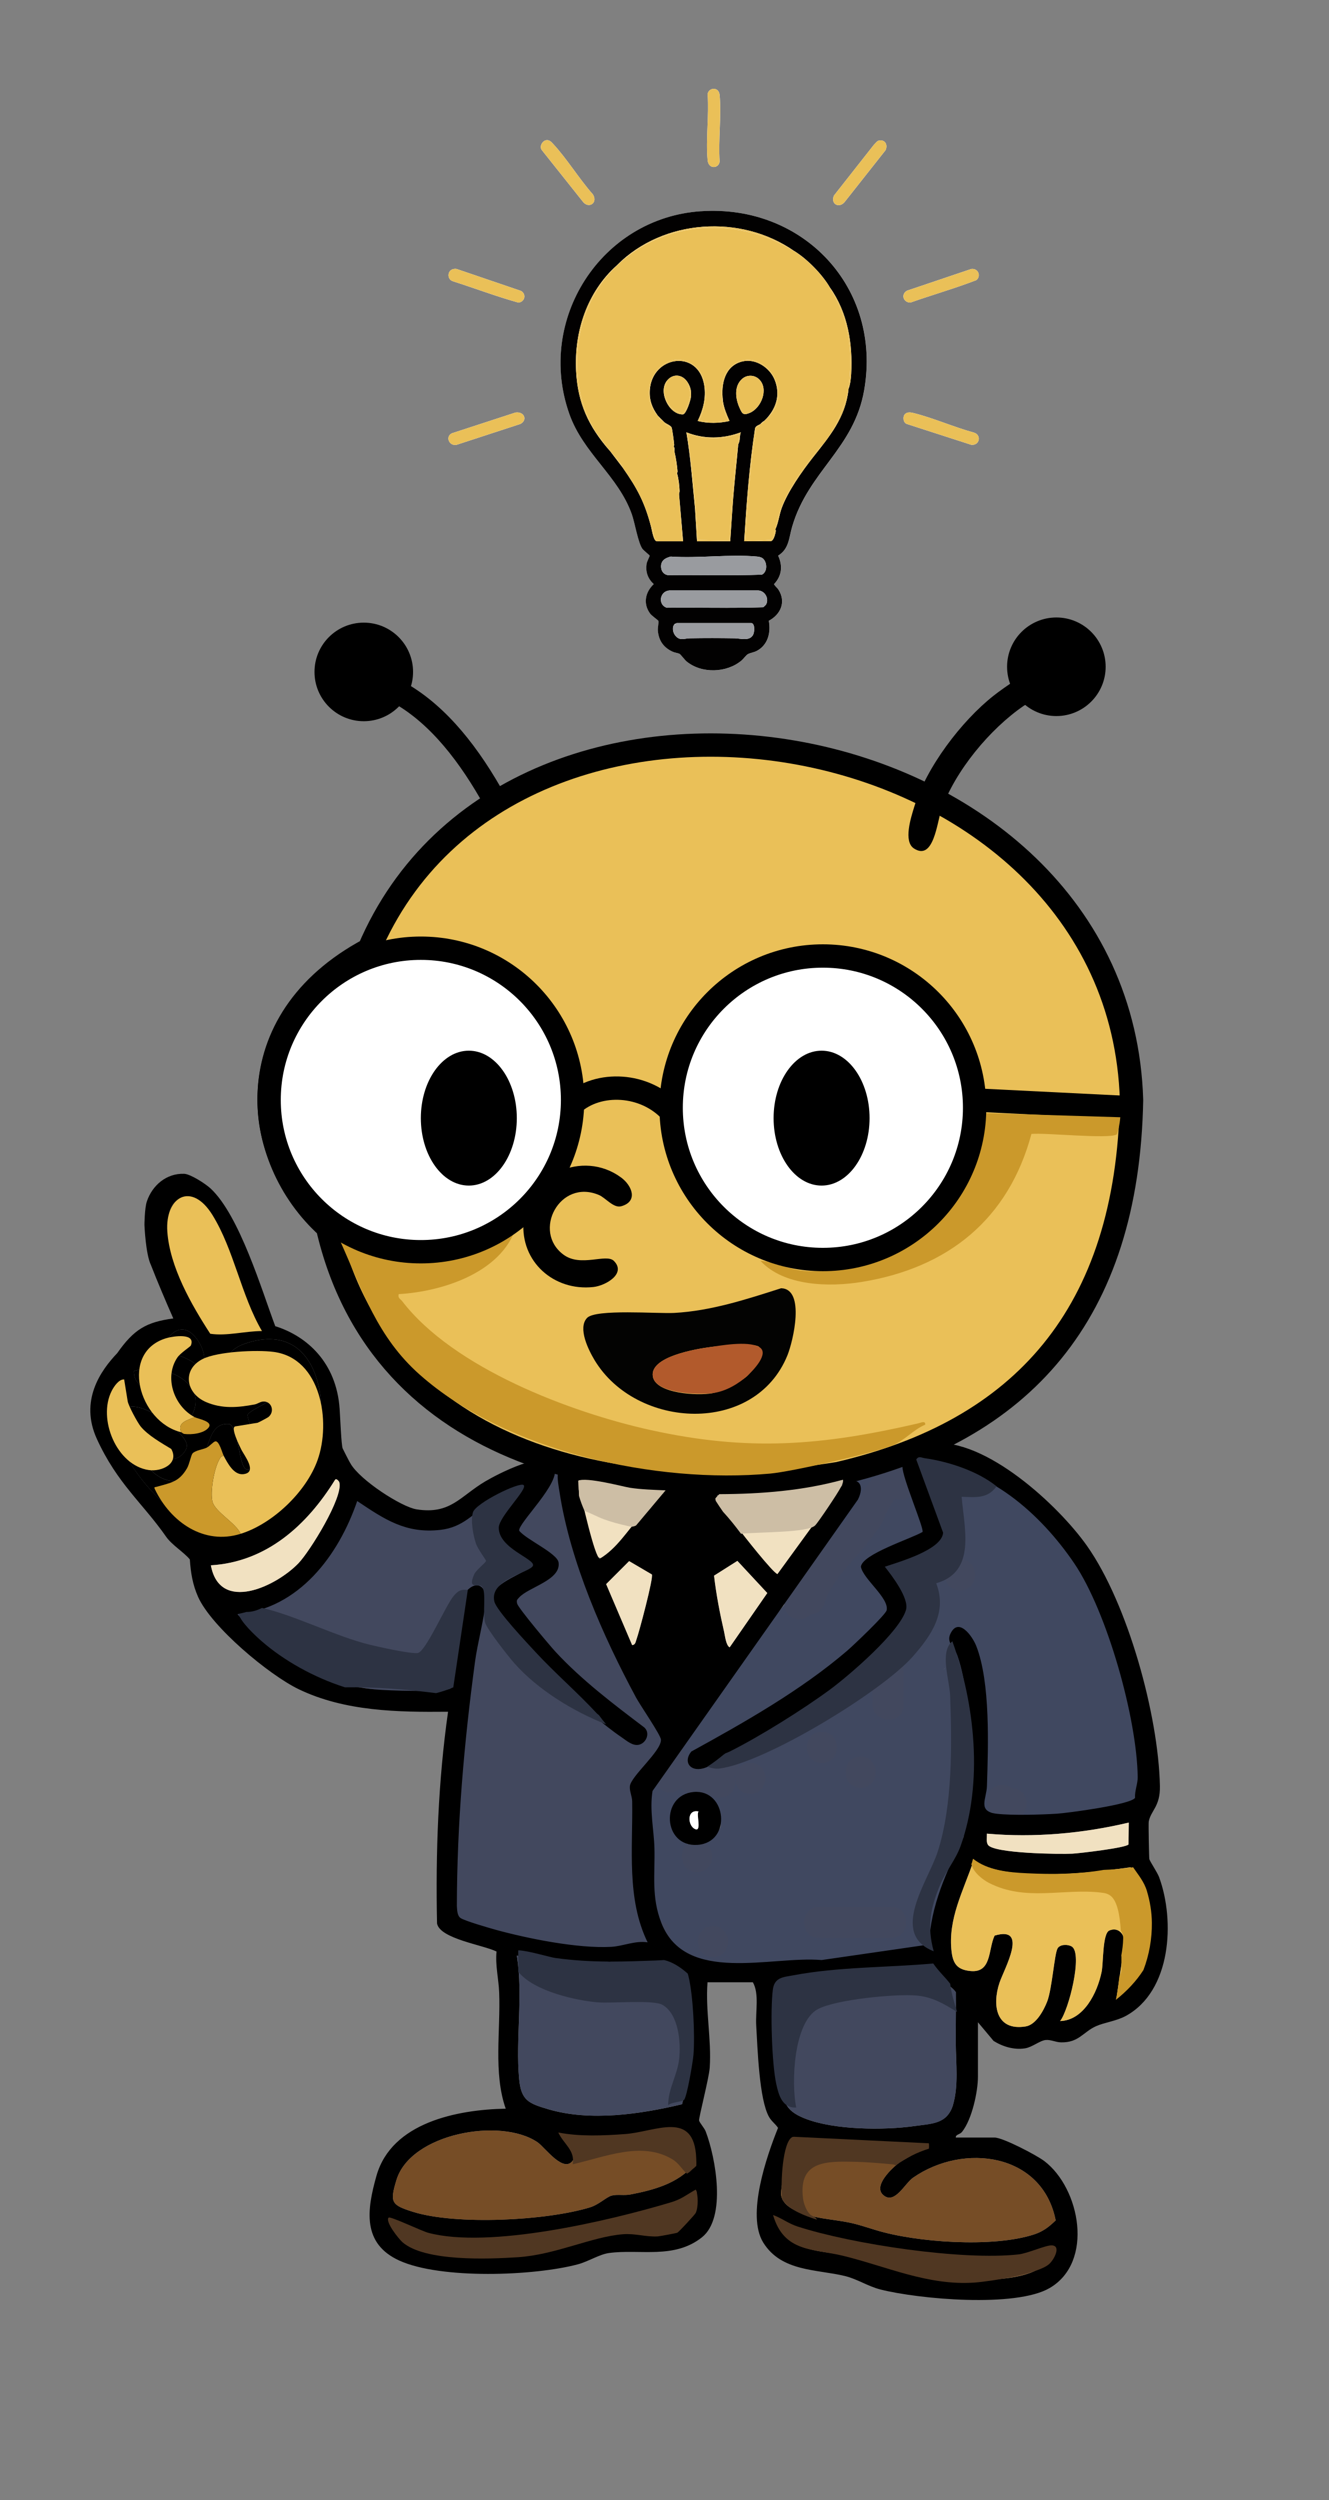 <?xml version="1.0" encoding="UTF-8"?>
<svg id="Layer_1" data-name="Layer 1" xmlns="http://www.w3.org/2000/svg" viewBox="0 0 512.38 963.68">
  <rect x="0" y="0" width="512.38" height="963.68" fill="#808080" stroke="none"/>
  <defs>
    <style>
      .cls-1 {
        fill: #030302;
      }

      .cls-2 {
        fill: #764d26;
      }

      .cls-3 {
        fill: #42485e;
      }

      .cls-4 {
        fill: #503722;
      }

      .cls-5, .cls-6 {
        fill: #fff;
      }

      .cls-5, .cls-7, .cls-8, .cls-9 {
        stroke-miterlimit: 10;
        stroke-width: 9px;
      }

      .cls-5, .cls-7, .cls-8, .cls-9, .cls-10 {
        stroke: #000;
      }

      .cls-11 {
        fill: #404860;
      }

      .cls-12 {
        fill: #cdbea5;
      }

      .cls-13 {
        fill: #020101;
      }

      .cls-14 {
        fill: #999b9f;
      }

      .cls-15 {
        fill: #2d3343;
      }

      .cls-16 {
        fill: #714f2d;
      }

      .cls-17 {
        fill: #fefefe;
      }

      .cls-18 {
        fill: #f1e1c1;
      }

      .cls-7, .cls-19 {
        fill: #eac058;
      }

      .cls-8 {
        fill: none;
      }

      .cls-20 {
        fill: #b25a2c;
      }

      .cls-21 {
        fill: #cb992b;
      }

      .cls-10 {
        stroke-miterlimit: 10;
        stroke-width: 9px;
      }
    </style>
  </defs>
  <g>
    <path class="cls-11" d="M267.66,689.19c14.53-16.87,29.1-33.84,41.45-52.41,5.93-8.93,11.22-18.22,15.81-27.9,3.99-8.41,7.9-17.73,16.66-22.11l-9.03-5.18c.17,6.72,3.25,12.06,8.77,15.81,3.7,2.51,9.26-.79,9.03-5.18-.3-5.58-.59-11.17-.89-16.75-.15-2.85-1.79-4.83-4.4-5.79-4.11-1.51-8.06-1.57-12.34-.84l3.19,11.57c4.23-1.02,8.52,1.47,9.79,5.62l10.03-5.84c-2.1-2.66-3.3-5.67-4.09-8.93-1.84-7.59-12.95-4.31-11.57,3.19.84,4.57,1.68,9.14,2.51,13.7l4.19-7.38c-16.85,6.43-18.45,24.88-25.43,39.19-8.5,17.42-22.41,31.25-35.97,44.77l9.42,7.27c11.74-19.28,27.97-35.22,47.42-46.66l-8.21-8.21c-7.84,11.92-16.7,23-26.56,33.3-4.52,4.72,1.49,13.48,7.27,9.42,8.48-5.95,16.96-11.9,25.44-17.85l-8.21-8.21c-6.51,10.2-13.01,20.4-19.52,30.59-3.1,4.86,3.27,11.76,8.21,8.21,15.81-11.38,31.63-22.76,47.44-34.14l-7.27-9.42c-14.27,15.85-28.54,31.7-42.81,47.55-4.3,4.77,1.44,13.61,7.27,9.42,15.22-10.93,30.43-21.85,45.65-32.78l-7.27-9.42c-14.61,14.68-27.71,30.75-39.23,47.95-3.41,5.1,3.23,11.16,8.21,8.21,21.55-12.75,42.12-27.01,61.72-42.6l-8.49-8.49c-15,12.5-29.13,25.96-42.34,40.33-4.39,4.78,1.4,13.47,7.27,9.42,15.57-10.75,30.56-22.32,44.91-34.66,4.36-3.75-.29-12.36-5.84-10.03-15.56,6.56-29.62,15.48-42,27-5.29,4.93,1.42,12.13,7.27,9.42,15.5-7.18,30.68-14.99,45.55-23.41l-8.21-8.21c-4.24,7.9-14.31,9.85-16.42,19.52-1.79,8.17,2.05,15.93,10.73,16.93-1.41-3.41-2.83-6.83-4.24-10.24-1.3,1.09-2.83,1.73-4.52,1.89-7.56.72-7.87,11.87,0,12,14.18.24,28.2-2.24,41.39-7.46,7.01-2.78,4.29-14.05-3.19-11.57-3.85,1.27-7.7,2.55-11.56,3.82-5.38,1.78-6.02,10.08,0,11.57,4.07,1.01,8.09,1.44,12.27,1.17-.53-3.93-1.06-7.86-1.6-11.79-7.86,1.56-15.72,3.13-23.57,4.69-7.24,1.44-4.52,11.01,1.6,11.79,13.23,1.68,31.17-.24,41.86-9.13,5.77-4.8,5.59-11.69,4.06-18.45-1.45-6.4-3.1-12.78-4.87-19.1-6.9-24.56-17.38-49.27-38.77-64.58-12.01-8.6-26.84-13.21-36.54-24.8l-4.24,10.24c23.41,2,43.46,18.19,54.81,38.11,13.6,23.86,15.18,52.49,12.33,79.23,3.41-1.41,6.83-2.83,10.24-4.24-9.97-11.34-23.88-17.85-38.87-18.9-7.79-.54-7.54,11.19,0,12,7.31.79,14.44.44,21.69-.7,7.06-1.1,4.72-11.32-1.6-11.79-12.48-.92-24.68,1.84-35.71,7.71-4.98,2.65-3,11.92,3.03,11.18,10.83-1.32,20.98-4.09,30.97-8.48,5.97-2.62,2.24-10.77-3.03-11.18-10.23-.8-19.94,2.92-27.35,9.93-3.67,3.48-.96,10.5,4.24,10.24,16.51-.82,32.36-5.97,46.01-15.37,3.51-2.42,4.24-8.11,0-10.36-16.4-8.73-36.71-8-52.15,2.53-4.4,3-3.53,9.19,1.43,10.97,8.84,3.16,18.75,3.06,27.54-.28,7.38-2.8,18.69-9.32,18.12-18.6-.62-10.13-15.73-12.04-23.44-11.29-9.86.96-17.58,7.64-18.67,17.62-.35,3.23,3.03,6,6,6,12.32,0,27.81-7.62,30.92-20.62,3.92-16.41-20.75-16.4-30.49-14.1-11.17,2.65-25.95,11.49-24.18,25.01,1.95,14.94,22.39,11.18,32.21,7.76,14.18-4.94,26.24-15,33.19-28.36,1.25-2.39,1-5.31-.94-7.27-15.5-15.73-41.74-15.15-55.71,2.28-5.69,7.09-12.01,20.21-5.54,28.61s19.81,6.25,27.68,1.1c8.19-5.36,17.68-15.63,19.75-25.49,2.03-9.67-5.32-17.8-14.37-19.93-10.27-2.41-19.58,3.07-26.04,10.74s-15.16,18.78-12.11,29.26c3.05,10.46,16.21,13.69,25.56,10.68,9.3-2.99,16.88-10.99,19.49-20.39,5.49-19.71-13.36-37.29-32.47-36.22-20.43,1.14-34.51,21.97-31.92,41.48,1.6,12.06,11.85,15.5,22.7,12.87,9.74-2.36,17.55-9.69,22.88-17.89,5.58-8.59,9.97-20.47,7.69-30.78-2.18-9.84-11.45-15.81-21.25-15.47-20.95.75-31.44,26.28-26.86,44.36,2.2,8.7,8.44,16.43,17.78,17.48,11.13,1.25,23.91-6.86,32.36-13.45,8.66-6.75,14.97-16.93,13.46-28.28-1.45-10.87-10.44-17.65-20.57-20.13-21.27-5.22-46.86,7.81-46.6,31.93.11,10.66,6.73,21.09,18.09,21.87,10.07.7,19.44-5.55,24.7-13.79,9.44-14.8,6.45-36.79-7.94-47.32-14.24-10.42-36.11-6.66-47.3,6.57-6.42,7.59-9.67,18.75-5.58,28.21s15.36,13.96,25.41,11.98c16.94-3.33,36.17-27.16,26.47-44.58-4.97-8.93-15.91-10.72-24.55-6.21-10.26,5.35-13.56,16.8-13.63,27.64-.05,8.39.28,21.96,10.04,25.29,11.13,3.79,16.79-10.24,18.19-18.7,1.78-10.7-.6-21.81-6.91-30.67-2.56-3.6-7.9-4.13-10.36,0-7.86,13.22-13.05,27.77-15.14,43.01-1.01,7.4,9.42,10.87,11.57,3.19,4.37-15.56,7.22-31.45,8.68-47.54.59-6.44-8.13-7.45-11.18-3.03-8.52,12.35-16.37,25.12-23.53,38.31,3.45,2.02,6.91,4.04,10.36,6.06,5.21-10.25,10.42-20.5,15.63-30.75l-10.36-6.06c-6.5,13.37-13.66,26.39-21.47,39.03l10.97,4.62c5.26-13.53,10.52-27.06,15.78-40.59,2.18-5.61-6.19-10.16-10.03-5.84-9.18,10.34-17.35,21.5-24.37,33.43,3.45,2.02,6.91,4.04,10.36,6.06,6.43-13.56,14.11-26.42,22.99-38.52l-10.97-4.62c-2.53,15.59-4.05,31.29-4.41,47.08-.09,3.97,3.9,6.73,7.6,5.79,12.65-3.24,24.02-9.94,32.95-19.48l-9.42-1.21c2.26,4.92,3.33,10.11,3.46,15.5.15,6.16,7.89,7.88,11.18,3.03,5.99-8.84,11.97-17.67,17.96-26.51l-10.97-4.62c-2.18,11.48-5.49,22.63-9.92,33.45l11.57,3.19c1.6-5.19,3.21-10.38,4.81-15.57,1.73-5.59-6.03-10.34-10.03-5.84-13.2,14.88-24.73,31.12-34.31,48.56-3.16,5.75,4.77,12.58,9.42,7.27,9.02-10.29,23.51-13.07,36.56-10.4,16.13,3.31,29.91,13.22,43.12,22.53,1.01-3.73,2.02-7.45,3.03-11.18,2.06,1.77,2.83,1.81,2.32.13l-.17-1.44c-.19-1.49-.39-2.99-.61-4.48-.44-2.87-.98-5.73-1.63-8.56-1.3-5.66-3.03-11.22-5.14-16.63-4.34-11.11-10.05-21.63-17.22-31.17-14.33-19.06-33.1-33.79-55.2-42.78-2.76-1.12-6.94,1.25-7.38,4.19-3.07,20.47-5.3,41.05-6.52,61.71-.61,10.38-.98,20.78-1.1,31.19-.03,2.29-.53,5.23.17,7.45.66,2.07,2.38,3.59,3.47,5.44,2.32,3.93,3.13,8.2,3,12.71-.18,6.41,7.94,7.54,11.18,3.03,2.8-3.9,5.6-7.8,8.41-11.7-3.73-1.01-7.45-2.02-11.18-3.03.04,3.63.08,7.25.12,10.88.09,7.75,11.68,7.7,12,0,.18-4.44,1.56-8.2,3.99-11.9l-10.97-4.62c-4.97,17.79-10.98,35.3-18.17,52.32l10.97,4.62c5-13.86,12.07-26.77,20.81-38.62l-10.97-4.62c-3.49,9.94-6.99,19.88-10.48,29.81-.85,2.41-1.69,4.82-2.54,7.23-.57,1.61-1.11,4.9-2.29,6.22-2.35,2.61-9.6,2.4-13.01,2.97-10.09,1.67-20.18,3.33-30.27,5-9.39,1.55-20.37,4.44-29.54.48-17.3-7.46-18.84-30.65-19.77-46.74-.29-4.97-.33-9.64,2.31-14.04s6.25-8.12,9.45-12c6.82-8.25,13.66-16.49,20.52-24.7,15.4-18.41,30.92-36.72,46.57-54.92l-10.24-4.24c2.1,17.54,1.56,39.09-7.51,54.83-4.64,8.05-13.07,11.74-20.92,16-9.27,5.04-18.55,10.08-27.82,15.11-3.49,1.9-3.78,6.7-1.21,9.42,4.69,4.98,10.98,12.78,8.08,20.16-.93,2.36-2.97,5.07-5.62,5.56-3.29.6-6.27-2.4-8.14-4.73-4.28-5.34-5.62-12.16.42-16.63,3.79-2.8,9.44-3.47,12.65.51,2.79,3.47,3.04,9.34.54,13-1.81,2.65-5.08,3.55-7.75,5.09-3.09,1.78-5.78,4.21-7.58,7.32-7.75,13.46,2.21,29.31,17.3,29.65,6.84.16,8.04-9.92,1.6-11.79-4.07-1.18,4.02-9.18,4.97-10.01,5.42-4.73,9.9-9.3,11.78-16.5s.91-13.91,1.96-20.83c.7-4.6,3.15-11.66,8.71-11.71-1.73-3.01-3.45-6.02-5.18-9.03-2.74,4.57-5.48,9.15-8.22,13.72-4.05,6.76,5.91,12.17,10.36,6.06,2.25-3.08,5.01-5.61,8.2-7.7l-8.21-8.21c-4.07,8.8-8.57,17.36-13.5,25.7-3.4,5.75,4.77,12.42,9.42,7.27,4.07-4.5,8.13-9,12.2-13.5l-9.42-7.27c-3.57,5.18-7.13,10.37-10.7,15.55-3.9,5.66,4.74,12.1,9.42,7.27,6.22-6.42,12.43-12.84,18.65-19.27l-9.42-7.27c-4.77,7.89-9.54,15.78-14.31,23.67-4.01,6.64,6.27,12.59,10.36,6.06,7.66-12.23,15.31-24.46,22.97-36.69,4.19-6.69-5.88-12.13-10.36-6.06-5.71,7.73-11.41,15.47-17.12,23.2-4.01,5.43,5.25,12.66,9.42,7.27l14.03-18.09-10.03-5.84c-3.69,11.22-9.16,21.55-16.17,31.05-4.34,5.87,4.57,11.27,9.42,7.27l23.58-19.43-8.49-8.49c-10.25,12.68-20.51,25.36-30.76,38.05-4.82,5.96,2.55,13.59,8.49,8.49,12.26-10.54,24.52-21.09,36.77-31.63l-9.42-7.27c-10.85,17.57-22.73,34.46-35.7,50.54-4.78,5.93,2.63,13.75,8.49,8.49,8.16-7.35,16.33-14.7,24.49-22.05l-10.03-5.84c-.56,2.1-1.13,4.2-1.69,6.3-1.64,6.12,5.62,9.56,10.03,5.84,4.63-3.92,9.27-7.83,13.9-11.75l-9.42-7.27c-3.41,6.54-6.82,13.08-10.23,19.61-2.51,4.82,3.03,12.07,8.21,8.21,8.78-6.56,17.56-13.11,26.34-19.67-2.74-2.74-5.47-5.47-8.21-8.21-3.13,5.43-6.86,10.17-11.37,14.52-3.7,3.57-.94,10.36,4.24,10.24,2.53-.06,5.06-.12,7.59-.17,3.44-.08,5.74-2.7,6-6,1.08-13.64-.03-27.26-3.12-40.59-1.28-5.52-10.57-5.92-11.57,0-1.62,9.6-3.25,19.2-4.87,28.8-1.05,6.19,7.67,11.18,10.97,4.62,3.28-6.51,5.61-13.25,6.79-20.45.67-4.12-2.63-9.03-7.38-7.38-7.74,2.69-13.98,7.67-17.89,14.93-2.6,4.83,3.08,12.04,8.21,8.21,8.63-6.44,17.25-12.88,25.88-19.31-2.74-2.74-5.47-5.47-8.21-8.21-3.94,7.28-8.56,13.99-14.06,20.17-5.26,5.91,2.5,13.15,8.49,8.49,2.02-1.58,4.05-3.16,6.07-4.74l-10.03-5.84c-1.6,6.13-3.26,12.65-6.98,17.89-4.52,6.35-11.41,7.02-18.64,8.07-8.73,1.27-17.45,2.55-26.18,3.81.24-.03-4.94.44-3.46,1.17-.92-.46-1.21-6.21-1.3-7.14-.45-4.5-.41-9.1.21-13.58h-11.57c2.53,8.18,5.06,16.37,7.59,24.55,2.1,6.78,11.09,4.96,11.79-1.6.83-7.87.19-15.66-1.73-23.33l-11.57,3.19c1.65,4.78,3.3,9.55,4.94,14.33,1.77,5.12,10.38,6.26,11.57,0,1.8-9.48,3.61-18.96,5.41-28.43h-11.57l3.94,14.64c1.74,6.48,11.92,5.25,11.79-1.6-.17-8.77-.34-17.54-.51-26.32-.15-7.72-11.81-7.73-12,0-.32,13.12-.63,26.23-.95,39.35-.19,7.73,11.81,7.72,12,0,1.34-54.73,6.21-111.68,33.92-160.18,3.84-6.72-6.53-12.77-10.36-6.06-28.77,50.36-34.16,109.36-35.56,166.23h12c.32-13.12.63-26.23.95-39.35h-12c.17,8.77.34,17.54.51,26.32l11.79-1.6-3.94-14.64c-1.47-5.44-10.43-5.99-11.57,0-1.8,9.48-3.61,18.96-5.41,28.43h11.57l-4.94-14.33c-2.5-7.24-13.46-4.38-11.57,3.19,1.67,6.69,2.03,13.29,1.3,20.14l11.79-1.6c-2.53-8.18-5.06-16.37-7.59-24.55-1.58-5.12-10.71-6.27-11.57,0-.86,6.25-1.17,12.38-.42,18.66.57,4.76,1.08,10.83,5.01,14.16,4.01,3.39,9.01,2.32,13.76,1.63,6.46-.94,12.93-1.88,19.39-2.82,10.68-1.55,22.32-1.96,30.16-10.38,6.41-6.88,9.28-16.2,11.6-25.09,1.64-6.28-5.55-9.33-10.03-5.84-2.02,1.58-4.05,3.16-6.07,4.74l8.49,8.49c6.17-6.93,11.52-14.45,15.94-22.6,2.61-4.83-3.08-12.03-8.21-8.21-8.63,6.44-17.25,12.88-25.88,19.31,2.74,2.74,5.47,5.47,8.21,8.21,2.4-4.46,5.88-7.74,10.72-9.42-2.46-2.46-4.92-4.92-7.38-7.38-1.01,6.17-2.76,12-5.58,17.59l10.97,4.62c1.62-9.6,3.25-19.2,4.87-28.8h-11.57c2.86,12.32,3.69,24.79,2.69,37.4l6-6c-2.53.06-5.06.12-7.59.17l4.24,10.24c5.2-5.01,9.63-10.7,13.24-16.95,2.79-4.83-3.17-11.97-8.21-8.21-8.78,6.56-17.56,13.11-26.34,19.67,2.74,2.74,5.47,5.47,8.21,8.21,3.41-6.54,6.82-13.08,10.23-19.61,3.24-6.21-4.25-11.65-9.42-7.27-4.63,3.92-9.27,7.83-13.9,11.75l10.03,5.84c.56-2.1,1.13-4.2,1.69-6.3,1.6-5.98-5.67-9.76-10.03-5.84-8.16,7.35-16.33,14.7-24.49,22.05l8.49,8.49c13.61-16.87,26.18-34.52,37.58-52.96,3.75-6.07-4.46-11.54-9.42-7.27-12.26,10.54-24.52,21.09-36.77,31.63l8.49,8.49c10.25-12.68,20.51-25.36,30.76-38.05,4.86-6.01-2.47-13.44-8.49-8.49l-23.58,19.43,9.42,7.27c7.62-10.32,13.37-21.73,17.38-33.92,1.78-5.42-6.3-10.65-10.03-5.84-4.68,6.03-9.35,12.06-14.03,18.09l9.42,7.27c5.71-7.73,11.41-15.47,17.12-23.2-3.45-2.02-6.91-4.04-10.36-6.06-7.66,12.23-15.31,24.46-22.97,36.69l10.36,6.06c4.77-7.89,9.54-15.78,14.31-23.67,3.51-5.81-4.66-12.19-9.42-7.27-6.22,6.42-12.43,12.84-18.65,19.27l9.42,7.27c3.57-5.18,7.13-10.37,10.7-15.55,3.85-5.6-4.87-12.31-9.42-7.27-4.07,4.5-8.13,9-12.2,13.5l9.42,7.27c4.94-8.34,9.44-16.9,13.5-25.7,2.3-4.98-2.73-11.8-8.21-8.21-5,3.28-8.99,7.18-12.5,12,3.45,2.02,6.91,4.04,10.36,6.06,2.74-4.57,5.48-9.15,8.22-13.72,2.33-3.89-.66-9.07-5.18-9.03-8.87.08-15.12,6.25-18.36,14.09-3.83,9.29-1.05,19.51-4.33,28.78-3.06,8.63-13.71,11.6-16.53,20.69-2.39,7.69.35,16.66,8.61,19.05l1.6-11.79c-7.44-.17-10.97-9.15-4.87-13.86,2.9-2.24,6.56-3.21,9.4-5.64,2.49-2.12,4.29-4.87,5.51-7.89,4.61-11.48-.85-26.71-13.53-29.89-13.05-3.28-27.78,7.28-27.92,20.96-.14,14.43,15.99,32.13,30.96,24.19,6.91-3.66,11.32-11.54,11.31-19.3-.01-9.75-5.85-18.17-12.27-25l-1.21,9.42c10.14-5.51,20.29-11.02,30.43-16.53,8.95-4.86,17.38-9.8,22.61-18.89,10.1-17.54,11.5-41.25,9.15-60.89-.55-4.6-6.48-8.62-10.24-4.24-16.28,18.94-32.43,37.99-48.44,57.16-7.9,9.46-15.78,18.94-23.6,28.46-3.08,3.75-6.23,7.48-8.18,11.97-2.42,5.57-2.48,11.51-2.09,17.47,1.33,20.07,4.23,44.18,23.68,55.19,9.76,5.53,20.84,4.83,31.54,3.22,11.92-1.8,23.8-3.91,35.69-5.88,5.77-.95,12.63-1.08,17.99-3.55,5.06-2.33,6.78-7,8.52-11.94,4.69-13.24,9.32-26.5,13.98-39.75,2.43-6.9-7.23-9.69-10.97-4.62-9.37,12.71-16.65,26.64-22.01,41.49-2.28,6.32,8.31,10.9,10.97,4.62,7.61-18,14.13-36.36,19.38-55.18,1.88-6.73-7.3-10.2-10.97-4.62-3.58,5.44-5.36,11.46-5.63,17.95h12c-.04-3.63-.08-7.25-.12-10.88-.07-6.32-7.84-7.68-11.18-3.03-2.8,3.9-5.6,7.8-8.41,11.7,3.73,1.01,7.45,2.02,11.18,3.03.26-9.03-2.8-17.03-8.44-23.99l1.76,4.24c.14-31.98,2.49-63.92,7.23-95.56-2.46,1.4-4.92,2.79-7.38,4.19,21.91,8.92,40.7,25.17,53.43,45.03,6.27,9.79,11.15,20.36,14.31,31.55,1.57,5.55,2.71,11.2,3.43,16.92.69,5.51,2.7,12.38,9.68,11.87,6.09-.45,7.96-7.71,3.03-11.18-15.23-10.73-31.41-21.88-50.32-24.46-15.85-2.16-33.04,1.81-43.9,14.2l9.42,7.27c9.1-16.56,19.89-31.99,32.43-46.13-3.34-1.95-6.69-3.89-10.03-5.84-1.6,5.19-3.21,10.38-4.81,15.57-2.34,7.57,8.73,10.13,11.57,3.19,4.43-10.81,7.73-21.97,9.92-33.45,1.27-6.69-7.06-10.39-10.97-4.62-5.99,8.84-11.97,17.67-17.96,26.51l11.18,3.03c-.18-7.62-1.93-14.64-5.1-21.55-1.6-3.49-6.98-3.83-9.42-1.21-7.59,8.12-16.88,13.64-27.65,16.4l7.6,5.79c.34-14.71,1.62-29.36,3.98-43.89,1.1-6.8-6.85-10.23-10.97-4.62-8.88,12.1-16.56,24.96-22.99,38.52-3.26,6.88,6.39,12.82,10.36,6.06,6.51-11.06,13.97-21.4,22.49-31l-10.03-5.84c-5.26,13.53-10.52,27.06-15.78,40.59-2.54,6.52,7.52,10.2,10.97,4.62,7.82-12.65,14.98-25.66,21.47-39.03,3.35-6.89-6.84-12.98-10.36-6.06-5.21,10.25-10.42,20.5-15.63,30.75-3.48,6.85,6.65,12.88,10.36,6.06,7.16-13.18,15.01-25.96,23.53-38.31-3.73-1.01-7.45-2.02-11.18-3.03-1.37,15.03-4.18,29.82-8.26,44.35l11.57,3.19c1.95-14.29,6.56-27.75,13.93-40.14h-10.36c3.91,5.48,6.04,11.67,5.89,18.45-.07,3.03-.62,6.03-1.64,8.89-.36,1.01-1.86,2.99-1.86,3.96l-.18.32c-.45.57-.08.75,1.1.53-.02-.42-.82-1.05-.93-1.52-1.38-6.01-1.97-12.52-.93-18.67.91-5.36,4.61-12.56,11.14-12.11,5.4.37,5.34,6.61,4.33,10.55-1.47,5.74-5.19,10.61-9.66,14.39s-10.98,6.52-16.79,3.79-5.78-10.09-3.37-15.34c4.15-9.06,15.28-13.92,24.88-12.7,10.19,1.3,16.92,9.83,17.54,19.82s-4.71,22.39-15.86,23.19c-7.22.52-9.04-7.62-8.01-13.29,1.13-6.23,5.3-11.59,10.77-14.64,9.09-5.07,31.8-5.28,32.36,9.16.25,6.47-4.08,12.03-8.9,15.86-5.36,4.25-13.07,8.96-19.76,10.65-13.23,3.34-13.35-15.23-10.75-23.34,1.77-5.53,5.3-11.5,11.06-13.55,4.28-1.52,10.09-.68,12.28,3.7,2.84,5.68-.51,14.17-3.18,19.41s-6.51,10.54-11.65,13.89c-3.08,2.01-12.98,6.46-14.15.9s.38-12.04,3.13-16.96c5.59-10,16.93-14.8,27.6-9.69,10.82,5.18,14.28,17.89,5.46,26.78-3.64,3.67-10.28,6.77-15.27,3.74-5.78-3.5,2.23-12.86,4.77-16.45,3.21-4.54,7.92-10.4,13.94-10.87,4.44-.34,10.01,2.43,8.07,7.47-2.2,5.74-7.58,11.7-12.41,15.35-2.74,2.07-14.46,7.48-13.26.21,2.01-12.28,13.99-21.26,26.2-20.48,6.53.42,12.45,3.37,17,7.98l-.94-7.27c-4.64,8.91-11.68,15.93-20.63,20.52-4.36,2.24-9.16,3.78-14.01,4.51-2.29.35-5.03.7-7.35.39-1.63-.22-1.47-.5-.75-2.45,3.26-8.82,17.63-11.25,25.64-10.45,1.16.12,2.62.14,3.7.65,1.74.81,1.04-.48.95.82-.13,1.85-3.39,4.46-4.72,5.54-4.04,3.28-8.96,4.83-14.11,4.83l6,6c.54-4.98,7.22-6.04,11.09-5.71,1.73.15,6.25,2.27,7.54,1.74.99.44.76-.14-.69-1.75l-.78.89c-.91.31-1.96,1.78-2.75,2.35-7.82,5.69-17.8,6.66-26.77,3.45.48,3.66.96,7.31,1.43,10.97,11.89-8.11,27.23-9.34,40.04-2.53v-10.36c-11.91,8.2-25.48,13.01-39.95,13.73,1.41,3.41,2.83,6.83,4.24,10.24,5.25-4.97,11.73-6.97,18.87-6.42-1.01-3.73-2.02-7.45-3.03-11.18-7.89,3.46-16.36,5.79-24.91,6.84l3.03,11.18c9.24-4.92,19.24-6.84,29.65-6.07l-1.6-11.79c-6.14.96-12.33.93-18.5.27v12c11.92.83,22.55,6.46,30.39,15.38,3.79,4.31,9.74.45,10.24-4.24,3.18-29.73.52-61.84-15.48-87.85-13.88-22.56-36.9-39.2-63.65-41.49-5.67-.49-7.25,6.65-4.24,10.24,9.57,11.44,23.63,16.66,35.85,24.56,11.93,7.71,20.31,19.13,26.4,31.8,6.24,12.97,10.01,27.05,13.43,40.98.62,2.52,2.88,7.91,2.06,10.46-1,3.12-6.59,4.5-9.5,5.47-8.31,2.8-16.83,3.4-25.5,2.3.53,3.93,1.06,7.86,1.6,11.79,7.86-1.56,15.72-3.13,23.57-4.69,6.59-1.31,5.16-12.22-1.6-11.79-3.16.21-6.01.02-9.08-.74v11.57c3.85-1.27,7.7-2.55,11.56-3.82-1.06-3.86-2.13-7.71-3.19-11.57-12.28,4.86-25,7.26-38.2,7.04v12c5.11-.49,9.07-2.13,13.01-5.41,4.47-3.72.33-9.72-4.24-10.24,2.09.24.35,1.31.83-.23.18-.58-.02-1.41.12-2.04.45-2.06,1.91-3.22,3.49-4.53,4.34-3.61,8.86-6.46,11.61-11.58,2.82-5.25-2.88-11.23-8.21-8.21-14.86,8.42-30.05,16.22-45.55,23.41l7.27,9.42c10.75-10.01,23.15-18.2,36.7-23.91-1.95-3.34-3.89-6.69-5.84-10.03-13.58,11.68-27.74,22.61-42.48,32.78l7.27,9.42c13.21-14.37,27.34-27.84,42.34-40.33,5.99-4.99-2.54-13.21-8.49-8.49-18.79,14.94-38.63,28.5-59.29,40.72,2.74,2.74,5.47,5.47,8.21,8.21,10.96-16.38,23.45-31.56,37.35-45.53,4.64-4.67-1.58-13.51-7.27-9.42-15.22,10.93-30.43,21.85-45.65,32.78l7.27,9.42c14.27-15.85,28.54-31.7,42.81-47.55,4.29-4.77-1.45-13.62-7.27-9.42-15.81,11.38-31.63,22.76-47.44,34.14l8.21,8.21c6.51-10.2,13.01-20.4,19.52-30.59,3.12-4.89-3.25-11.69-8.21-8.21-8.48,5.95-16.96,11.9-25.44,17.85l7.27,9.42c10.55-11.02,20.05-22.98,28.44-35.73,3.37-5.12-3.2-11.15-8.21-8.21-21.2,12.47-38.93,29.97-51.73,50.97-3.56,5.85,4.61,12.07,9.42,7.27,12.75-12.71,25.71-25.75,34.78-41.45,4.11-7.12,6.87-14.7,9.62-22.41,2.2-6.19,4.97-14.44,11.71-17.01,3.24-1.24,4.83-3.92,4.19-7.38-.84-4.57-1.68-9.14-2.51-13.7l-11.57,3.19c1.31,5.39,3.76,9.9,7.18,14.23,3.8,4.82,11.69-.42,10.03-5.84-3.22-10.52-13.87-16.56-24.55-14-7.62,1.83-4.29,12.85,3.19,11.57,2.16-.37,3.94.1,5.96.84l-4.4-5.79c.3,5.58.59,11.17.89,16.75l9.03-5.18c-1.94-1.32-2.77-3.17-2.83-5.45-.12-4.74-4.95-7.22-9.03-5.18-8.73,4.37-14.14,12.54-18.38,21.04-4.89,9.83-9.63,19.57-15.52,28.86-12.36,19.47-27.43,36.97-42.45,54.41-5.02,5.82,3.44,14.35,8.49,8.49h0l-.04.07h0Z"/>
    <path class="cls-3" d="M289.26,691.48c7.72,0,7.73-12,0-12s-7.73,12,0,12h0Z"/>
    <path class="cls-3" d="M315.81,747.01h27.76c7.72,0,7.73-12,0-12h-27.76c-7.72,0-7.73,12,0,12h0Z"/>
    <path class="cls-3" d="M370.13,613.02c7.72,0,7.73-12,0-12s-7.73,12,0,12h0Z"/>
    <path class="cls-3" d="M317.85,618.15c2.57-8.09,8.73-14.13,14.13-20.42,2.7-3.14,5.35-6.38,7.56-9.89,1.01-1.6,4.38-10.43,6.12-9.96,7.46,2.04,10.64-9.53,3.19-11.57-13.4-3.67-17.01,12.8-23.47,20.69-7.27,8.87-15.55,16.74-19.1,27.96-2.34,7.38,9.24,10.54,11.57,3.19h0Z"/>
    <path class="cls-3" d="M268.73,721.66c7.72,0,7.73-12,0-12s-7.73,12,0,12h0Z"/>
    <path class="cls-3" d="M187.5,734.95c2.09-36.55,6.04-72.97,11.9-109.11,1.25-7.71-8.62-10.32-11.57-3.19-3.47,8.38-5.01,17.26-4.72,26.33.25,7.72,11.74,7.73,12,0,.28-8.61.57-17.21.85-25.82.22-6.69-10.29-8.24-11.79-1.6-7.7,34.25-9.32,69.57-4.55,104.35.56,4.07.61,9.22,2.07,13.03,1.33,3.46,5.03,5.25,8.09,7.02,6.37,3.67,13.37,6.46,20.53,8.12,14.48,3.36,29.75,2.64,43.74-2.43,4.35-1.57,6.53-8.6,1.43-10.97-20.6-9.55-14.01-36.3-9.24-53.29l-11.79-1.6c-.27,12.97-.53,25.94-.8,38.91h12c.02-8.08.05-16.17.07-24.25s-11.84-7.72-12,0c-.28,13.53,2.08,26.91,7.13,39.47l10.03-5.84c-5.5-5.23-11.69-10.62-19.63-11.18-6.64-.47-13.21,2.44-16.48,8.39-1.69,3.09-.38,8.15,3.59,8.81,3.71.62,6.87,1.79,9.76,4.27l2.65-10.03c-6.97.99-14.01,1-21.01.38-7.74-.68-7.57,11.18,0,12,4.48.48,8.95.97,13.43,1.45,6.66.72,8.27-10.69,1.6-11.79-11.54-1.89-22.72-5.06-33.53-9.51l-3.19,11.57c10.38,1.71,20.55,4.53,30.2,8.73l4.62-10.97c-6.71-2.09-13.42-4.18-20.12-6.28l-1.6,11.79c8.76-1.13,17.62-1.25,26.37.05,7.48,1.1,10.88-10.17,3.19-11.57-9.88-1.8-19.51-4.45-28.92-7.98l-1.6,11.79c9.75.13,19.14,1.56,28.5,4.28l1.6-11.79c-13.96-1.49-27.69-4.4-41.12-8.48l-1.6,11.79c11.44-1.32,23.03-1.41,34.47.13,7.39,1,10.94-9.79,3.19-11.57-12.03-2.77-24.05-5.54-36.08-8.3l-1.6,11.79c15.22-.79,30.41.04,45.42,2.69l1.6-11.79c-16.61-1.94-33.21-3.88-49.82-5.82l1.6,11.79c12.41-1.67,25.07-1.11,37.32,1.43l1.6-11.79c-12.04-1.49-23.94-3.91-35.66-7.03l-1.6,11.79c15.18-.35,30.35.11,45.49,1.36,6.66.55,8.3-10.76,1.6-11.79-15.52-2.36-31.04-4.73-46.57-7.09l-1.6,11.79c11.17-.17,22.34-.34,33.51-.5,6.96-.1,7.9-9.6,1.6-11.79-13.81-4.8-27.61-9.59-41.42-14.39l-3.19,11.57c18.77,2.9,37.29,7.03,55.5,12.39l3.19-11.57c-12.07-3.03-23.4-7.73-34.06-14.15l-4.62,10.97c8.59,2.45,16.62,5.87,24.35,10.35,6.78,3.93,12.31-6,6.06-10.36l-25.92-18.08-4.62,10.97c10.97,2.66,21.31,6.71,31.14,12.25,6.73,3.8,12.76-6.51,6.06-10.36-14.36-8.26-29.25-15.42-44.6-21.64-6.29-2.55-10.64,7.9-4.62,10.97,9.88,5.04,19.28,10.85,28.19,17.45,5.8,4.29,11.41-4.59,7.27-9.42-6.42-7.51-12.84-15.02-19.26-22.53l-5.84,10.03c12.03,5.04,23.64,11,34.85,17.66l4.62-10.97c-14.41-5.58-27.29-14.25-38.11-25.25l-7.27,9.42c9.47,5.84,18.43,12.33,26.88,19.57,5.8,4.97,14-2.93,8.49-8.49-10.5-10.58-20.31-21.82-29.25-33.75l-9.42,7.27c15.48,12.35,30.97,24.71,46.45,37.06,5.89,4.7,14.26-3.1,8.49-8.49-9.67-9.02-19.35-18.05-29.02-27.07l-8.49,8.49c12.71,10.55,24.92,21.67,36.6,33.36l8.49-8.49c-14.62-11.84-28.56-24.48-41.77-37.89l-7.27,9.42c15.94,11.36,31.89,22.73,47.83,34.09,5.33,3.8,10.57-3.35,8.21-8.21-15.53-32.04-27.55-65.63-36.04-100.2-.74-3-4.37-5.23-7.38-4.19-17.26,6-17.17,28.23-.75,35.13,3.57,1.5,7.75-2.26,7.6-5.79-.41-9.3-.81-18.6-1.22-27.91-.34-7.78-11.39-7.65-12,0-1.82,22.89.64,45.92,7.16,67.94,2.24,7.57,12.75,4.28,11.57-3.19-1.47-9.27-3.97-18.19-7.55-26.87-2.85-6.92-14.03-4.34-11.57,3.19,5.04,15.4,11.93,30.08,20.68,43.71,4.17,6.49,14.02.78,10.36-6.06-5.21-9.73-11.37-18.81-18.32-27.38-2.89-3.56-9-1.42-10.03,2.65-2.37,9.36-2.4,18.77-.14,28.16,1.86,7.7,12.63,4.23,11.57-3.19-2.25-15.77-6.98-30.86-13.83-45.23-2.3-4.82-9.65-3.24-10.97,1.43-2.96,10.54-4.2,21.41-3.61,32.34.41,7.66,12,7.78,12,0,0-11.95.01-23.9.02-35.85,0-7.72-11.97-7.73-12,0-.03,7.74-.74,15.34-2.26,22.93l11.79,1.6c-.45-16.34.83-32.59,3.98-48.63,1.2-6.1-5.36-9.66-10.03-5.84-7.78,6.37-16.9,12.76-27.17,13.93-8.21.93-17.24-1.8-21.74-9.1l-8.21,8.21c21.2,11.69,47.33,9.11,66.21-5.8l-10.03-5.84c-4.09,10.85-8.18,21.69-12.27,32.54h11.57c-1.43-5.65-5.11-9.17-10.42-11.27-3.28-1.29-6.25,1.47-7.38,4.19-3.95,9.49-8.76,19-11.89,28.78-2.05,6.41-1.74,14.69,5.06,18.04.48-3.66.96-7.31,1.43-10.97-23.33,4.58-48.19-2.24-65.98-17.99l-4.24,10.24c17.91-1.93,33.33-14.86,37.03-32.77l-11.79-1.6c1.02,11.15-7.11,19.71-14.32,27.19l7.27-.94-.51-.64-2.76,6.78c6.25-3.71,12.01-8.11,17.24-13.16l-9.42-1.21c2.67,4.47,3.54,9.22,2.37,14.31l11.57,3.19c.42-1.98.83-3.96,1.25-5.94l-11.79-1.6c0,.75-1.37,1.26-2.23,1.04-1.42-.36-1.86-2.33-1.98-3.56-.53-5.51,5.22-9.35,9.35-11.71,4.71-2.69,9.7-4.96,12.9-9.56,3.41-4.89,3.95-10.97.92-16.16-3.18-5.45-10.69-2.65-11.18,3.03-1.06,12.34-3.11,24.51-6.07,36.54-1.33,5.39,6,10.73,10.03,5.84,4.98-6.05,9.95-12.09,14.93-18.14l-10.03-5.84c-1.39,5.37-2.77,10.74-4.16,16.12h11.57c-1.91-6.01,2.9-11.4,8.35-13.37,6.9-2.49,14.85-1.19,21.93-.29l-5.18-9.03c-1.04,1.76-2.08,3.53-3.12,5.29-3.09,5.24,3.03,11.12,8.21,8.21,1.98-1.11,3.96-2.22,5.94-3.34l-8.21-2.15c8.27,11.62,15.42,23.92,21.43,36.86l6.78-8.81c-8.22-1.38-15.89-4.42-22.45-9.63-3.79-3.01-10.4-1.43-10.24,4.24.06,2.08.12,4.16.18,6.24l6-6c-16.48-2.21-32.95-1.73-49.32,1.08l4.62,10.97c11.32-4.88,23.11-8.54,35.14-11.19,6.5-1.43,5.21-12.4-1.6-11.79-8.62.78-17.06,2.31-25.35,4.78-7.45,2.22-4.34,13.11,3.19,11.57,12.45-2.54,24.33-6.98,35.46-13.1,5.4-2.97,2.72-10.98-3.03-11.18-9.22-.33-18.34.55-27.35,2.5l4.62,10.97c7.52-3.26,15.04-6.51,22.56-9.77,5.7-2.47,2.5-11.18-3.03-11.18h-21.76l1.6,11.79c16.28-2.19,31.32-10.14,42.52-22.13,4.45-4.77-1.4-13.41-7.27-9.42-12.26,8.33-27.06,10.6-41.22,6.17-7.39-2.32-10.55,9.27-3.19,11.57,16.97,5.32,35.75,2.63,50.47-7.38l-7.27-9.42c-9.95,10.66-22.79,17.1-37.22,19.05-6.81.92-4.99,11.78,1.6,11.79h21.76l-3.03-11.18c-7.52,3.26-15.04,6.51-22.56,9.77-6.51,2.82-1.68,12.33,4.62,10.97,7.99-1.73,15.99-2.37,24.16-2.08l-3.03-11.18c-10.26,5.65-21.12,9.55-32.59,11.89l3.19,11.57c7.26-2.16,14.61-3.67,22.16-4.35l-1.6-11.79c-13.09,2.88-25.7,7.09-38,12.4-6.69,2.88-1.54,12.02,4.62,10.97,15.27-2.62,30.79-2.71,46.13-.65,3.16.42,6.08-3.09,6-6-.06-2.08-.12-4.16-.18-6.24l-10.24,4.24c8.19,6.5,17.39,10.98,27.75,12.72,5.34.9,9.07-3.88,6.78-8.81-6.01-12.93-13.16-25.24-21.43-36.86-1.9-2.68-5.17-3.86-8.21-2.15-1.98,1.11-3.96,2.22-5.94,3.34l8.21,8.21c1.04-1.76,2.08-3.53,3.12-5.29,2.54-4.31-.86-8.48-5.18-9.03-10.58-1.35-22.58-2.4-31.88,3.97-8,5.48-13.03,15.26-9.97,24.88,1.74,5.48,10.04,5.93,11.57,0,1.39-5.37,2.77-10.74,4.16-16.12,1.4-5.41-6.03-10.69-10.03-5.84-4.98,6.05-9.95,12.09-14.93,18.14l10.03,5.84c3.21-13.06,5.35-26.33,6.5-39.73-3.73,1.01-7.45,2.02-11.18,3.03,2,3.43-4,6.29-6.28,7.54-3.53,1.93-6.97,3.87-10.05,6.49-6.03,5.12-9.78,12.85-8.03,20.82,1.53,6.95,7.3,12.38,14.62,12.04,7.12-.34,13.05-5.8,13.14-13.01.08-6.63-10.37-8.33-11.79-1.6-.42,1.98-.83,3.96-1.25,5.94-1.58,7.51,9.83,10.75,11.57,3.19,1.89-8.23.76-16.28-3.58-23.56-2-3.36-6.63-3.91-9.42-1.21-4.53,4.37-9.4,8.07-14.81,11.28-2.27,1.35-3.48,4.21-2.76,6.78,1,3.54,2.84,5.95,6.02,7.81,2.26,1.32,5.43.97,7.27-.94,9.35-9.69,19.16-21.31,17.84-35.68-.57-6.25-10.32-8.71-11.79-1.6-2.54,12.31-12.68,22.59-25.46,23.96-4.69.5-8.52,6.46-4.24,10.24,21.19,18.76,49.89,26.52,77.65,21.08,4.95-.97,5.96-8.74,1.43-10.97-2.58-1.27,10.85-29.67,12.34-33.26-2.46,1.4-4.92,2.79-7.38,4.19,1.32.52,1.72,1.64,2.03,2.89,1.56,6.16,9.61,5.21,11.57,0,4.09-10.85,8.18-21.69,12.27-32.54,2.37-6.27-5.92-9.09-10.03-5.84-14.51,11.47-35.6,12.78-51.67,3.92-5.11-2.82-11.45,2.95-8.21,8.21,6.46,10.5,18.66,15.82,30.81,15.14,14.21-.79,26.27-8.81,36.95-17.55l-10.03-5.84c-3.36,17.08-4.89,34.41-4.41,51.82.18,6.5,10.41,8.48,11.79,1.6,1.73-8.62,2.66-17.33,2.69-26.12h-12c0,11.95-.01,23.9-.02,35.85h12c-.53-9.94.49-19.57,3.19-29.15-3.66.48-7.31.96-10.97,1.43,6.39,13.41,10.52,27.67,12.62,42.37l11.57-3.19c-1.76-7.29-1.7-14.5.14-21.78l-10.03,2.65c6.29,7.77,11.72,16.15,16.44,24.95,3.45-2.02,6.91-4.04,10.36-6.06-8.21-12.79-14.75-26.4-19.47-40.85l-11.57,3.19c3.57,8.68,6.08,17.6,7.55,26.87l11.57-3.19c-6.25-21.08-8.48-42.83-6.73-64.75h-12c.41,9.3.81,18.6,1.22,27.91l7.6-5.79c-5.63-2.37-4.59-10.13.75-11.99-2.46-1.4-4.92-2.79-7.38-4.19,8.73,35.58,21.27,70.1,37.25,103.07,2.74-2.74,5.47-5.47,8.21-8.21-15.94-11.36-31.89-22.73-47.83-34.09-5.66-4.03-11.93,4.69-7.27,9.42,13.21,13.4,27.14,26.04,41.77,37.89,5.87,4.76,14.07-2.9,8.49-8.49-11.68-11.69-23.88-22.81-36.6-33.36-5.84-4.85-14.22,3.13-8.49,8.49,9.67,9.02,19.35,18.05,29.02,27.07l8.49-8.49c-15.48-12.35-30.97-24.71-46.45-37.06-4.8-3.83-13.88,1.32-9.42,7.27,9.57,12.76,19.9,24.85,31.13,36.17l8.49-8.49c-9.22-7.89-18.98-15.07-29.31-21.44-5.85-3.61-12.02,4.6-7.27,9.42,12.35,12.54,27.02,21.98,43.4,28.34,6.47,2.51,10.31-7.59,4.62-10.97-12.12-7.21-24.71-13.43-37.71-18.87-6.08-2.55-9.26,6.03-5.84,10.03,6.42,7.51,12.84,15.02,19.26,22.53l7.27-9.42c-8.92-6.6-18.31-12.41-28.19-17.45l-4.62,10.97c14.38,5.82,28.29,12.7,41.73,20.43l6.06-10.36c-10.68-6.03-22.09-10.57-34.01-13.46-6.82-1.65-10.12,7.13-4.62,10.97l25.92,18.08,6.06-10.36c-8.57-4.96-17.7-8.83-27.22-11.56-6.59-1.88-10.43,7.47-4.62,10.97,11.49,6.92,23.92,12.09,36.93,15.36,7.5,1.88,10.61-9.39,3.19-11.57-18.22-5.36-36.74-9.5-55.5-12.39-7.53-1.16-10.63,8.99-3.19,11.57,13.81,4.8,27.61,9.59,41.42,14.39l1.6-11.79c-11.17.17-22.34.34-33.51.5-6.48.1-8.51,10.73-1.6,11.79,15.52,2.36,31.04,4.73,46.57,7.09l1.6-11.79c-15.14-1.25-30.3-1.71-45.49-1.36-6.67.15-8.27,10.01-1.6,11.79,12.78,3.41,25.73,5.83,38.85,7.46,6.69.83,8.18-10.42,1.6-11.79-14.52-3.02-29.01-3.41-43.7-1.43-2.94.4-4.65,3.98-4.3,6.58.43,3.17,2.88,4.85,5.89,5.2,16.61,1.94,33.21,3.88,49.82,5.82,6.67.78,8.25-10.61,1.6-11.79-16.07-2.84-32.3-3.97-48.61-3.12-6.48.33-8.49,10.2-1.6,11.79,12.03,2.77,24.05,5.54,36.08,8.3l3.19-11.57c-12.57-1.69-25.04-2.01-37.66-.56-6.44.74-8.49,9.69-1.6,11.79,14.48,4.4,29.27,7.3,44.31,8.91,6.89.74,7.89-9.96,1.6-11.79-10.32-3-20.95-4.57-31.69-4.71-7.13-.1-7.66,9.51-1.6,11.79,9.41,3.53,19.03,6.19,28.92,7.98l3.19-11.57c-9.88-1.46-19.64-1.75-29.56-.47-6.41.82-8.51,9.63-1.6,11.79s13.42,4.18,20.12,6.28c6.35,1.98,10.94-8.22,4.62-10.97-10.66-4.64-21.59-8.04-33.07-9.94-7.71-1.27-10.32,8.64-3.19,11.57,10.81,4.45,21.99,7.62,33.53,9.51l1.6-11.79c-4.48-.48-8.95-.97-13.43-1.45v12c8.14.72,16.11.34,24.2-.81,4.4-.62,5.83-7.29,2.65-10.03-4.41-3.79-9.29-6.39-15.05-7.36l3.59,8.81c4.03-7.34,13.86,1.99,17.26,5.22,3.98,3.79,12.4.05,10.03-5.84-4.68-11.65-6.96-23.72-6.7-36.28h-12c-.02,8.08-.05,16.17-.07,24.25s11.84,7.72,12,0c.27-12.97.53-25.94.8-38.91.14-6.81-9.96-8.08-11.79-1.6-3.74,13.31-7.38,27.27-4.41,41.11,2.32,10.79,8.96,21,19.16,25.73.48-3.66.96-7.31,1.43-10.97-20.32,7.36-42.62,4.43-60.36-7.91l2.76,3.59c-6.6-36.75-5.71-74.59,2.48-111l-11.79-1.6c-.28,8.61-.57,17.21-.85,25.82h12c-.26-8.1,1.2-15.66,4.29-23.14l-11.57-3.19c-6.04,37.2-10.18,74.67-12.33,112.3-.44,7.72,11.56,7.69,12,0h0v.07h-.01Z"/>
    <path class="cls-3" d="M204.72,687.89l.29-5.93-11.18,3.03c11.59,27.37,23.37,55.15,41.39,79.04,3.29,4.36,7.42,12.12,13.74,12s10.59-7.23,11.83-12.51c3.18-13.62-6.56-24.31-17.34-30.93-3.28-2.01-7.85-.11-8.81,3.59-1.35,5.16-.69,10.17,2.18,14.69,3.4,5.35,10.53,2.71,11.18-3.03.59-5.21-.6-10.1-3.07-14.69-3.66-6.8-14.02-.75-10.36,6.06,1.52,2.83,1.79,5.46,1.43,8.64,3.73-1.01,7.45-2.02,11.18-3.03-1.2-1.89-1.54-3.26-.97-5.45l-8.81,3.59c4.38,2.69,8.97,5.96,11.07,10.84,1.56,3.63,1.52,9.17-2.53,11.05l4.62-.6c-1.77-.32-5.33-6.73-6.52-8.36-2.38-3.25-4.66-6.59-6.84-9.98-4.53-7.04-8.65-14.35-12.49-21.79-7.58-14.71-14.06-29.96-20.51-45.19-2.5-5.91-10.92-2.31-11.18,3.03l-.29,5.93c-.38,7.72,11.62,7.7,12,0h-.01Z"/>
    <path class="cls-3" d="M190.35,676.59c-1.32,4.86-1.78,9.91-1.16,14.91.4,3.22,2.47,6,6,6,2.93,0,6.4-2.76,6-6-.5-4.01-.33-7.82.73-11.72,2.03-7.46-9.54-10.64-11.57-3.19h0Z"/>
    <path class="cls-3" d="M201.08,597.36c-.55,19.33,1.94,38.62,7.37,57.18,2.16,7.4,13.75,4.25,11.57-3.19-5.15-17.61-7.46-35.65-6.94-53.99.22-7.72-11.78-7.72-12,0h0Z"/>
    <path class="cls-3" d="M169.75,649.23h15.69c7.72,0,7.73-12,0-12h-15.69c-7.72,0-7.73,12,0,12h0Z"/>
    <path class="cls-3" d="M234.66,670.72c7.52,4.33,13.84,10.12,18.65,17.37,4.37,6.59,13.35.92,10.36-6.06-3.84-8.97-9.07-17.05-15.44-24.44l-8.49,8.49c5.68,5.39,10.83,11.21,15.36,17.6,4.43,6.25,14.84.26,10.36-6.06-5.12-7.22-10.81-13.93-17.24-20.02-5.66-5.38-13.49,2.68-8.49,8.49,5.69,6.6,10.14,14,13.56,22.01,3.45-2.02,6.91-4.04,10.36-6.06-5.94-8.96-13.63-16.3-22.95-21.67-6.7-3.86-12.75,6.5-6.06,10.36h.02Z"/>
    <path class="cls-3" d="M178.68,606.12c-5.93,8.02-10.22,17.34-12.19,27.13-.49,2.45-.7,4.92-1.09,7.38-.05.32-.75,2.71-.61,2.92l3.14-.91-1.02-.97c-1.12-1.83-3.03-3.34-4.23-5.2-1.11-1.72-2.09-3.53-2.98-5.38-7.51-15.7-8.03-33.74-17.24-48.84-2.21-3.62-8.3-4.18-10.36,0-2.2,4.46-1.76,9.04-3.38,13.57-1.4,3.94-5.09,6.62-8.39,8.93-8.29,5.81-16.84,11.66-26.62,14.6-7.38,2.21-4.24,13.8,3.19,11.57,11.24-3.37,21.23-9.83,30.67-16.64,3.91-2.82,7.76-5.9,10.34-10.04,3.16-5.06,2.05-10.87,4.55-15.93h-10.36c10.91,17.88,9.64,40.81,22.71,57.67,2.93,3.78,6.74,8.4,11.94,8.58s8.73-4.35,9.95-9.04c1.4-5.41,1.51-10.95,3.28-16.35,2.03-6.17,5.2-11.79,9.06-17,4.6-6.21-5.81-12.2-10.36-6.06h0Z"/>
    <path class="cls-18" d="M239.87,593.45c-1.27-7.38-3.17-14.56-5.72-21.6l-7.38,7.38c9.36,3.86,18.88,6.74,29,4.3l-4.62-10.97c-6.54,3.96-13.34,7.39-17.96,13.66-4.59,6.22,5.82,12.21,10.36,6.06,3.1-4.19,9.3-6.71,13.66-9.35,5.86-3.55,2.01-12.57-4.62-10.97-7.79,1.88-15.5-1.36-22.62-4.3-4.15-1.71-8.84,3.36-7.38,7.38,2.56,7.04,4.46,14.22,5.72,21.6s12.87,4.38,11.57-3.19h-.01Z"/>
    <path class="cls-18" d="M277.19,585.35c5.9,4.58,13.21,11.84,15.98,18.92,2.25,5.75,9.26,5.58,11.57,0,2.03-4.9,6.05-8.81,9.26-12.94,3.14-4.03,5.07-9.72,9.05-12.9,4.22-3.38.57-10.24-4.24-10.24-10.47-.01-20.22,4.29-30.8,4.16-5.28-.06-7.81,6.56-4.24,10.24,5.75,5.93,13.14,11.26,21.76,8.1l-4.62-10.97c-.64.28-1.27.56-1.91.84-7.06,3.1-.95,13.44,6.06,10.36.64-.28,1.27-.56,1.91-.84,6.17-2.71,1.76-13.3-4.62-10.97-4.3,1.57-7.34-2.18-10.08-5.01l-4.24,10.24c5.29.06,10.55-.4,15.75-1.45s9.86-2.72,15.05-2.72l-4.24-10.24c-4.92,3.94-7.04,10.47-10.97,15.3s-7.92,9.77-10.43,15.83h11.57c-3.61-9.23-11.27-18.16-19.06-24.22-6.03-4.68-14.58,3.75-8.49,8.49h0l-.02.02h0Z"/>
    <path class="cls-3" d="M203.57,583c7.72,0,7.73-12,0-12s-7.73,12,0,12h0Z"/>
    <path class="cls-3" d="M210.98,580.12c7.72,0,7.73-12,0-12s-7.73,12,0,12h0Z"/>
    <path class="cls-3" d="M215.51,578.06c7.72,0,7.73-12,0-12s-7.73,12,0,12h0Z"/>
    <path class="cls-3" d="M139.33,589.18c7.72,0,7.73-12,0-12s-7.73,12,0,12h0Z"/>
    <path class="cls-3" d="M308.16,624.18c7.72,0,7.73-12,0-12s-7.73,12,0,12h0Z"/>
    <path class="cls-3" d="M309.8,621.71c7.72,0,7.73-12,0-12s-7.73,12,0,12h0Z"/>
    <path class="cls-3" d="M261.46,779.21c7.72,0,7.73-12,0-12s-7.73,12,0,12h0Z"/>
    <path class="cls-3" d="M389.96,701.36c7.72,0,7.73-12,0-12s-7.73,12,0,12h0Z"/>
    <path class="cls-3" d="M179.86,716.37c7.72,0,7.73-12,0-12s-7.73,12,0,12h0Z"/>
    <path class="cls-3" d="M181.74,744.51c7.72,0,7.73-12,0-12s-7.73,12,0,12h0Z"/>
    <path class="cls-3" d="M331.81,689.17c7.72,0,7.73-12,0-12s-7.73,12,0,12h0Z"/>
    <path class="cls-3" d="M336.61,639.81c-.34,5.76-.41,11.52-.2,17.28.28,7.7,12.28,7.74,12,0-.21-5.77-.14-11.52.2-17.28.46-7.71-11.54-7.69-12,0h0Z"/>
    <path class="cls-3" d="M266.51,690.37c2.97-.22,5.4.3,7.94,1.87l6.06-10.36c-4.22-1.87-8.56-2.9-13.21-2.42l3.03,11.18c3.91-1.65,7.78-3.37,11.63-5.16,2.94-1.37,3.68-5.6,2.15-8.21-1.76-3.01-5.26-3.53-8.21-2.15-3.84,1.79-7.72,3.51-11.63,5.16-5.41,2.29-2.72,11.78,3.03,11.18,2.42-.25,4.88-.22,7.15.78,2.96,1.31,6.44.87,8.21-2.15s.61-6.5-2.15-8.21c-4.18-2.58-9.09-3.87-14-3.51-3.23.24-6,2.59-6,6,0,3.06,2.75,6.24,6,6h0Z"/>
    <path class="cls-3" d="M316.86,679.58c7.72,0,7.73-12,0-12s-7.73,12,0,12h0Z"/>
    <path class="cls-3" d="M274.9,754.43c7.72,0,7.73-12,0-12s-7.73,12,0,12h0Z"/>
    <path class="cls-3" d="M185.62,718.89c-.19-6.61-.11-13.2.22-19.81.39-7.72-11.61-7.7-12,0-.34,6.6-.41,13.2-.22,19.81.22,7.71,12.22,7.74,12,0h0Z"/>
    <path class="cls-3" d="M386.33,700.06c7.72,0,7.73-12,0-12s-7.73,12,0,12h0Z"/>
    <path class="cls-3" d="M386.33,700.06c7.72,0,7.73-12,0-12s-7.73,12,0,12h0Z"/>
    <path class="cls-3" d="M346.39,576.54c7.72,0,7.73-12,0-12s-7.73,12,0,12h0Z"/>
    <g>
      <path class="cls-7" d="M142.25,366.01c55.5-130.5,289.5-90.5,294,58-1.52,82.79-42.42,127.68-113,144-82.5,13.5-176.5-5.5-197-95-29.5-26.5-35.5-79.5,16-107h0Z"/>
      <path class="cls-8" d="M191.1,309.25c-10.17-18.49-21.91-33.29-36.35-41.74"/>
      <circle class="cls-9" cx="140.25" cy="259.01" r="14.5"/>
      <circle class="cls-10" cx="407.27" cy="257.02" r="14.5"/>
      <line class="cls-8" x1="375.75" y1="424.01" x2="436.17" y2="427.01"/>
      <path class="cls-8" d="M220.75,425.51c10-9,28-8,38,3"/>
      <g>
        <path d="M446.93,723.71c-.73-2.01-3.68-6.23-3.83-7.16-.11-.72-.36-13.69-.22-14.4.86-4.35,4.48-5.77,4.31-13.72-.57-27.19-12.32-70.1-28.07-92.48-11.03-15.68-39.21-41.71-59.6-39.56-6.9.72-4.96,3.81-6.6,4.94-1.49,1.02-4.92-.61-5,4-.07,4.22,8.53,24.15,7.74,25.21-4.39,2.59-23.31,8.55-23.75,13.42.89,4.74,10.91,11.99,9.93,16.75-.36,1.72-12.89,13.6-15.23,15.61-17.82,15.27-39.57,27.58-60.08,38.85-3.18,3.87-.58,7.81,4.51,6.51,5.32-1.35,21.68-12.01,27.28-15.52,15.64-9.81,34.87-23.07,47.06-36.71,9.82-10.99,3.92-13.19-2.54-23.89.48-2.12,20.3-8.27,21.23-11.31,1.43-4.67-6.96-23.05-8.38-28.91-.44-1.84-.13-.87.9-.86,23.78.23,44.73,19.19,57.57,38.14,12.72,18.79,24.2,59.84,24.47,82.46.03,2.5-1.2,5.27-1.03,7.94-1.56,2.6-25.99,5.86-30.21,6.12-6.21.38-17.12.7-23.09.02-7.57-.87-3.96-5.71-3.8-10.67.49-15.29,1.39-40.05-4.14-54.06-1.48-3.75-6.91-11.38-10.01-4.5-1.51,3.34,1.75,5.32,2.78,8.31,7.5,21.75,1.36,47.13,2.47,69.74-6.53,12.93-12.92,26.84-13.4,41.57l-41.44,6c-19.47-1.69-52.47,9.45-61.77-14.29-3.96-10.11-2.41-18.81-2.68-28.88-.19-7.06-1.94-14.7-.73-22.02l79.18-112.31c2.71-5.4.48-9.18-5.5-6.35l-25.52,35.08c-1.67-.38-13.53-15.43-15.37-18-2.25-3.14-6.77-13.03-9.66-13.44-1.57-.23-3.76.8-5.78.75-3.04-.07-10.99-1.51-13.26-.49-1.95.88-4.03,4.88-5.54,6.46-1,1.05-2.4,1.56-3.37,2.62-4.92,5.36-8.83,12.12-15.48,16.14-1.94-.02-7.27-24.02-7.9-27.13-.48-2.4.41-7.63-2.49-8.62-7.89-2.7-5.79,6.05-5.14,10.28,4.13,26.75,16.73,55.35,29.5,79.06,1.58,2.93,9.48,14.4,9.57,16.17.24,4.4-11.62,14.09-11.98,17.96-.18,1.92.86,3.84.89,5.87.29,18.17-2.24,37.55,5.95,54.31-4.84-.74-9.38,1.48-14.07,1.74-12.85.7-32.16-3.18-44.71-6.64-2.56-.71-11.67-3.36-13.3-4.44-1.38-.91-1.36-3.25-1.47-4.72.09-31.87,2.75-62.47,6.98-93.96.98-7.33,3.5-16.38,4.11-23.31.52-5.87-3.35-8.55-7.45-3.97l-5.43,36.45c-.29,1.11-1.05,1.22-2.02,1.4-4.86.9-21.84.47-27.34-.01-21.29-1.84-39.78-13.11-53.44-29.04,23.69-2.09,39.02-22.66,46.17-43.61,10.47,7.01,18.66,12.63,32.05,11.12,8.9-1.01,12.58-6.34,19.3-10.62,4.09-2.61,8.39-4.44,12.74-6.49,1.27,1.28-11.81,13.65-11.13,18.33.46,3.12,10.08,10.04,13.17,11.52l.53,1.76c-4.66,3.42-17.03,6.97-14.33,13.86,3.34,8.52,21.22,27.38,28.42,34.05,5.55,5.15,14.91,13.32,21.04,17.43,2.03,1.36,4.43,3.64,7,2.94,2.74-.75,4.26-4.58,1.85-6.66-11.76-8.89-24.14-18.27-34.15-29.1-2.18-2.35-14.38-16.86-14.82-18.59-.33-1.31-.05-1.47.74-2.35,3.61-4.04,16.2-6.67,15.23-13.51-.51-3.58-12.56-8.87-15.17-12.24-.68-2.76,16.46-18.74,13.46-24.54-2.36-7.65-22.33,3.01-26.61,5.55-9.63,5.71-13.38,12.83-26.46,10.74-5.76-.91-21.69-11.18-25.43-17.62-2.33-.2-4.66-.36-6.98-.6-6.51,6.16-12.01,13.89-18.94,19.2-.23.18-.48.35-.72.53-5.68,5.15-11.98,9.04-18.44,10.59-.96.41-1.92.8-2.87,1.17-2.56.98-14.1,2.2-13.98,5.38,0,.24,0,.48-.02.7.35,5.12,1.07,9.66,3.18,14.4,5.18,11.6,27.33,30.07,38.79,35.59,17.8,8.57,38.2,8.87,57.58,8.68-3.83,27.01-4.81,54.3-4.25,81.61,1.11,5.95,18.02,8.32,22.94,10.83-.52,5.26.81,10.66,1.01,15.66.6,14.71-2.31,31.08,2.53,44.91-18.69.36-43.98,5.31-49.82,25.84-3.78,13.27-5.53,26.18,8.8,32.71,15.99,7.28,51.93,5.97,68.93,1.42,3.91-1.05,8.19-3.82,11.92-4.33,11.82-1.63,25.07,2.5,35.83-6.06,9.52-7.58,5.29-30.7,1.45-40.77-.56-1.47-2.41-3.4-2.56-4.26-.17-1.02,3.84-16.39,4.1-20.37.72-10.96-1.69-21.92-.85-32.9h17.49c2.52,4.43.97,11.31,1.29,16.66.51,8.58,1.11,28.48,4.94,35.24.97,1.71,2.43,2.64,3.47,4.22-4.39,10.91-12.26,33.62-5.71,44.19,7.01,11.32,20.72,10.28,31.53,12.92,4.72,1.16,8.89,3.98,13.63,5.18,14.83,3.76,52.17,7.1,65.28-.56,17.16-10.02,11.75-38.45-2.09-48.95-3-2.28-15.95-9.05-19.16-9.05h-14.96c-.03-1.28,1.54-1.08,2.46-2.24,3.76-4.76,6.09-15.34,6.09-21.27v-20.94l6.04,7.21c3.56,2.23,7.93,3.51,12.13,2.85,2.82-.45,5.68-3,7.98-3.22,1.95-.18,3.87.89,5.9.92,6.9.12,8.46-3.99,13.49-6.24,3.24-1.45,7.78-1.95,11.45-3.94,17.58-9.57,19.02-36.6,12.9-53.38ZM284.29,601.67l11.53,12.4-14.51,20.94h0c-1.43-.78-1.78-4.4-2.14-5.98-1.63-7.09-3.05-14.41-3.88-21.66l9-5.7ZM245.38,631.99c-.33.91-.38,2.05-1.66,2.17l-10.03-23.52,8.86-8.87,8.76,5.14h0c.76,1.04-4.95,22.41-5.93,25.08ZM81.29,603.39h0s-.01-.01-.01-.01c21.51-1.29,37.06-15.47,47.87-32.93.52-.79,1.56.55,1.67.94,1.56,5.81-11.38,26.64-15.73,31.17-8.54,8.91-30.37,19.37-33.8.83ZM239,758.11c4.56-.22,11.98-2.31,16.2-1.66,2.98.46,9.52,5,9.93,8.04,1.08,7.88.63,27.62-.01,35.98-.27,3.55-1.33,7.2-2.16,10.66-16.11,3.84-35.34,6.71-51.54,1.94-7.65-2.26-10.53-3.39-11.29-11.8-1.39-15.33,1.62-32.07-.87-47.42,12.96,3.11,26.33,4.93,39.74,4.26ZM152.84,840.34c5.45-17.95,40.13-24.27,54.4-14.56,2.91,1.98,10.29,12.52,13.83,6.71,2.33-3.82-3.34-7.79-5.57-10.26,15.73,4.05,31.14-1.05,46.85-1.53h0s.01-.01.01-.01c2.75,4.28,4.59,8.69,5.09,13.82-6.17,7.21-15.36,9.65-24.39,11.4-2.46.48-4.99-.14-7.26.44-1.96.51-4.88,3.47-8.31,4.52-16.85,5.16-51.72,6.97-68.4,1.69-8.23-2.61-8.86-3.6-6.25-12.22ZM250.1,860.69c-5.07.37-13.51-1.44-17.03-.83-1.99.35-7.64,3.74-10.73,4.7-15.05,4.67-53.51,6.85-66.99-1.42-.81-.5-4.95-4.03-3.96-5.01,1.66.86,3.26,1.68,5.09,2.16,19.79,5.22,53.11,4.36,72.69-1.72,6.57-2.03,9.48-3.26,16.45-4.92,8.21-1.96,16.17-3.66,22.86-9.19,1.47,13.01-7.45,15.44-18.38,16.23ZM435.9,719.79h0s0,0,0,0c0,0,0,0,0,0ZM380.48,706.82c18.25,1.62,36.93-.05,54.71-4.27l-.11,8.43c-.84,1.3-18.82,3.42-21.65,3.57-4.79.25-30.37-.07-32.55-3.42-.74-1.14-.34-2.96-.4-4.31ZM406.99,866.7c-3.1,9.89-15.28,11.41-24.33,12-22.51,1.46-33.54-3.44-53.76-8.72-9.67-2.53-23.69-1.13-28.77-11.83,5.54,2.08,11.04,3.86,16.91,4.88,9.7,1.68,14.32,3.4,23.42,5.64,20.22,4.98,46.96,5.2,66.53-1.98h0ZM407.01,855.91c-2.64,2.52-4.81,4.25-8.38,5.42-15.7,5.14-45.24,3.16-61.07-1.72-8.67-2.68-8.75-2.8-18.09-4.14-5.54-.79-17.17-2.87-18.28-9.13-.58-3.24,3.5-20.55,6.6-21.99,16.02,4.94,33.02,4.21,49.61,3.02l-10.53,6.12c-2.9,2.16-10.55,9.22-6.21,12.76,4.34,3.54,8.15-4.56,11.33-6.78,19.58-13.63,49.94-9.48,55.02,16.44ZM367.45,811.31c-2.13,7.33-8.28,7.29-14.86,8.23-11.87,1.69-30.96,1.53-42.18-2.88-8.44-3.32-8.3-6.95-9.41-15.39l-1.71-37.17c20.32-.73,40.43-3.92,60.58-6.74h0c.88,5.93,5.83,6.86,8.66,10.58.07,6.56-.08,13.13-.04,19.7.05,7.66,1.08,16.34-1.05,23.67ZM430.47,770.08l3.05-20.99c.15-3.42-2.33-6.41-5.82-4.94-2.69,1.13-2.29,12.47-2.98,15.9-1.66,8.21-6.95,18.76-16.03,19.02,3.33-4.16,8.81-25.94,4.54-28.71-1.51-.94-4.48-.93-5.47.64-1.25,1.99-2.13,15.64-4.04,20.53-1.37,3.51-4.32,8.98-8.33,9.62-11.39,1.82-12.98-8.16-10.05-16.89,1.8-5.35,11.4-22.1-1.89-18.13-2.49,5.22-1.05,14.43-9.27,13.66-4.87-.46-6.71-2.58-7.3-7.3-1.59-12.76,4.62-23.75,8.49-35.4,5.04,3.61,13.04,4.75,19.19,5.16,13.79.92,27.73-.56,41.32-2.46,10.3,14.58,9.31,39.31-5.41,50.29Z"/>
        <path d="M236.67,486.05c4.9,4.9-3.16,9.54-7.91,10.06-15.2,1.66-28.13-9.72-26.92-25.21,1.42-18.21,22.83-27.83,37.55-17.05,4.41,3.23,6.67,9.33.08,11.14-2.92.8-6.01-3.28-8.57-4.36-15.09-6.4-25.85,14.03-13.63,23.03,6.68,4.92,16.43-.58,19.41,2.39h-.01,0Z"/>
        <path d="M401.98,257.31c4.42-.25,6.83,4.2,4.48,7.78-1.08,1.64-9.29,5.28-11.8,7-13.09,8.99-26.4,25.05-31.73,40.08-1.65,4.67-2.93,19.88-10.58,14.88-4.12-2.69-1.16-11.86.1-15.96,4.67-15.28,18.16-33.08,30.61-42.91,3.73-2.94,14.55-10.63,18.91-10.88h.01,0Z"/>
        <path d="M267.47,690.76c12.74-1.11,14.8,19.47,1.45,20.39-13.44.93-14.45-19.26-1.45-20.39ZM269.35,698.28c-4.72-1.03-4.25,5.7-1.27,6.82,2.57.97.19-6.03,1.27-6.82Z"/>
        <path class="cls-3" d="M359.87,757.36c.87,5.93,5.83,6.86,8.66,10.58.07,6.57-.08,13.14-.04,19.7.05,7.66,1.18,16-1.05,23.67s-8.28,7.29-14.86,8.23c-11.87,1.69-30.96,1.53-42.18-2.88-8.43-3.32-8.3-6.94-9.41-15.39l-1.71-37.17c20.32-.73,40.43-3.92,60.58-6.74h0Z"/>
        <path class="cls-3" d="M199.26,753.84c12.96,3.11,26.32,4.93,39.74,4.26,4.56-.23,11.98-2.32,16.2-1.66,2.98.46,9.51,5,9.93,8.04,1.07,7.87.63,27.62-.01,35.98-.27,3.56-1.33,7.2-2.16,10.66-16.11,3.84-35.33,6.71-51.54,1.94-7.65-2.25-10.53-3.38-11.29-11.8-1.38-15.33,1.63-32.08-.87-47.43h0Z"/>
        <path class="cls-19" d="M435.9,719.79c10.31,14.58,9.31,39.31-5.41,50.29l3.05-20.99c.15-3.41-2.33-6.41-5.82-4.94-2.69,1.13-2.29,12.48-2.98,15.9-1.67,8.21-6.95,18.75-16.03,19.02,3.33-4.16,8.81-25.94,4.54-28.71-1.51-.94-4.48-.93-5.47.64-1.26,1.99-2.14,15.64-4.04,20.53-1.37,3.5-4.32,8.98-8.33,9.62-11.39,1.82-12.98-8.15-10.05-16.89,1.8-5.35,11.4-22.1-1.89-18.13-2.5,5.22-1.06,14.44-9.27,13.66-4.87-.46-6.71-2.58-7.3-7.3-1.59-12.76,4.62-23.75,8.49-35.4,5.04,3.61,13.04,4.75,19.19,5.16,13.8.92,27.74-.56,41.34-2.46h-.02Z"/>
        <path class="cls-2" d="M262.35,820.7c2.76,4.28,4.59,8.69,5.09,13.82-6.17,7.21-15.36,9.65-24.39,11.4-2.46.48-4.99-.15-7.26.44-1.96.5-4.88,3.47-8.31,4.52-16.84,5.16-51.71,6.97-68.4,1.69-8.23-2.6-8.86-3.6-6.25-12.22,5.45-17.95,40.13-24.27,54.4-14.56,2.91,1.98,10.3,12.52,13.83,6.71,2.33-3.82-3.34-7.79-5.57-10.26,15.73,4.04,31.13-1.05,46.85-1.53h.01Z"/>
        <path class="cls-2" d="M357.4,827.37l-10.53,6.12c-2.89,2.16-10.54,9.23-6.21,12.76s8.15-4.56,11.33-6.78c19.57-13.64,49.93-9.48,55.02,16.44-2.63,2.52-4.8,4.25-8.38,5.42-15.7,5.14-45.25,3.16-61.07-1.72-8.67-2.67-8.75-2.8-18.09-4.14-5.54-.79-17.17-2.87-18.28-9.13-.58-3.24,3.5-20.55,6.6-21.99,16.03,4.94,33.03,4.22,49.61,3.02h0Z"/>
        <path class="cls-16" d="M151.39,858.13c1.66.86,3.27,1.67,5.1,2.16,19.79,5.22,53.11,4.35,72.69-1.72,6.56-2.04,9.48-3.26,16.45-4.92,8.21-1.96,16.17-3.66,22.86-9.19,1.47,13.01-7.46,15.44-18.38,16.23-5.08.37-13.51-1.44-17.03-.83-1.99.35-7.64,3.74-10.73,4.7-15.05,4.68-53.51,6.85-66.99-1.42-.81-.5-4.96-4.04-3.96-5.01h0Z"/>
        <path class="cls-16" d="M406.99,866.69c-3.09,9.88-15.28,11.41-24.33,12-22.5,1.46-33.54-3.43-53.76-8.72-9.67-2.53-23.69-1.13-28.77-11.83,5.54,2.08,11.04,3.86,16.91,4.88,9.7,1.69,14.32,3.4,23.42,5.64,20.22,4.98,46.96,5.2,66.53-1.98h0Z"/>
        <path class="cls-18" d="M81.29,603.39c21.51-1.3,37.06-15.48,47.87-32.93.52-.79,1.56.55,1.67.94,1.56,5.8-11.38,26.63-15.73,31.17-8.54,8.91-30.37,19.37-33.8.83h0Z"/>
        <path class="cls-18" d="M435.19,702.55l-.11,8.43c-.84,1.29-18.82,3.42-21.65,3.57-4.79.25-30.38-.07-32.55-3.42-.74-1.14-.34-2.96-.4-4.31,18.25,1.62,36.93-.05,54.71-4.27h0Z"/>
        <path class="cls-18" d="M281.31,635.01c-1.42-.76-1.78-4.38-2.14-5.97-1.63-7.1-3.05-14.42-3.88-21.66l9-5.7,11.53,12.4-14.51,20.94h0Z"/>
        <path class="cls-18" d="M251.31,606.91c.76,1.04-4.94,22.41-5.93,25.08-.33.91-.39,2.05-1.66,2.17l-10.03-23.52,8.86-8.87,8.76,5.14h0Z"/>
        <path class="cls-6" d="M269.35,698.28c-1.07.79,1.3,7.79-1.27,6.82-2.98-1.12-3.45-7.86,1.27-6.82Z"/>
      </g>
      <path class="cls-21" d="M379.84,429.08c-1.79,12.81-7.13,26.17-15.04,36.11-11.14,14.01-36.87,26.28-54.87,24.71-5.86-.51-11.04-3.46-16.74-3.88,9.05,9.84,26.64,10.16,39.15,8.12,33.32-5.45,56.51-24.25,65.32-57.04,5.3-.53,29.96,2.07,32.87.19.28-.18,1.16-3.63,1.39-6.62l-52.08-1.59h0Z"/>
      <circle class="cls-5" cx="317.25" cy="427.01" r="58.5"/>
      <ellipse cx="316.75" cy="431.01" rx="18.5" ry="26"/>
      <path class="cls-21" d="M153.71,498.86c-.4,1.56.64,1.8,1.34,2.7,19.84,25.83,64.87,42.88,95.83,49.7,37.81,8.32,65.89,6,103.09-2.58.91-.21,2.93-1.2,2.73.49-4.84,2.08-7.92,6.18-12.97,8.14-7.62,2.96-38.48,9.97-46.76,10.72-43.89,3.99-101.62-8.39-135.18-38.16-16.26-14.43-21.9-31.96-30.52-51.24,8.94-1.17,17.54,3.63,26.5,4.03,4.1.19,10.24-.33,14.35-.9,10.1-1.38,18.72-5.61,27.4-10.77-4.41,19.04-28.4,26.86-45.79,27.86h-.02Z"/>
      <circle class="cls-5" cx="162.25" cy="424.01" r="58.5"/>
      <ellipse cx="180.75" cy="431.01" rx="18.5" ry="26"/>
    </g>
    <path class="cls-21" d="M442.21,729.03c-1.12-3.75-3.29-6.19-5.35-9.25h-.01c-3.74.57-7.53.89-11.31,1.01-9.77,1.68-19.75,1.78-29.64,1.3-7.1-.34-15.01-1.05-20.75-5.59-.11.37-.23.74-.32,1.14-.08.33-.19.64-.34.93.75,3.16,4.34,5.99,6.85,7.27,14.16,7.23,28.72,2,43.02,3.69,1.55.18,2.74.35,3.99,1.4,2.34,1.96,3.41,7.18,3.76,13.3.58.76.95,1.76.92,3.03-.05,2.22-.33,4.39-.73,6.54.02.17.05.34.05.52v4.78c0,1.1-.3,2-.79,2.73-.39,3.81-.89,7.06-1.36,9.06,4.19-3.3,7.86-7.17,10.64-11.5,2.22-5.81,3.32-12.05,3.25-18.27-.04-4.08-.71-8.15-1.88-12.07v-.02Z"/>
    <path class="cls-15" d="M356.44,562.08c-1.28-.18-2.21-.96-3.2.51l10.37,28.24c-.53,6.63-17.04,11.24-22.48,13.1,2.82,3.56,9.43,12.23,8.17,16.62-2.45,8.55-21.9,25.28-29.44,30.83-10.34,7.6-26.89,17.96-38.31,23.68-.6.3-1.22.56-1.85.79-.24.16-.47.34-.72.5-2,1.66-4.05,3.25-6.26,4.65,1.4.56,3.27.91,4.65.73,17.62-2.24,62.6-29.61,74.55-43.19,7.21-8.19,13.33-17.08,9.02-28.24,15.56-4.4,10.77-21.24,9.81-33.33,5.35.16,10.03.83,13.46-4.04-7.27-5.85-18.52-9.56-27.78-10.84h.01Z"/>
    <path class="cls-15" d="M168.1,652.67c2.28-.57,4.51-1.31,6.66-2.24l5.59-37.53c-2.64-.37-3.79.37-5.39,2.24-3.15,3.66-10.81,21.63-13.94,22.07-2.65.38-14.94-2.36-18.39-3.19-12.87-3.09-29.42-11.56-41.63-14.2-1.88.97-3.89,1.57-6.04,1.55-.98.29-1.98.53-3,.74.96,3.25,6.31,8.25,8.92,10.53,8.48,7.38,19.93,13.9,32.1,17.78,11.76-.19,23.46.77,35.11,2.24h.01Z"/>
    <path class="cls-15" d="M265.17,760.79c-2.72-2.4-5.78-4.47-9.15-5.25-1.03.07-2.15.15-3.4.19-5.99.21-11.51.41-16.97.41-.43.06-.9.07-1.42,0-.03,0-.06,0-.08-.01-6.45-.05-12.89-.4-20-1.37-2.2-.3-9.57-2.57-13.75-2.94h-.61c0,.1.01.19.01.3v7.92c6.17,7.72,22.83,11.15,30.52,11.8,5.64.47,21.53-1.05,25.08.97,6.26,3.56,7.16,14.57,6.44,20.91-.71,6.23-4.3,11.59-4.23,17.77,1.42-1.23,5.14-1.22,6.07-2,1.17-.97,3.49-14.97,3.68-17.44.6-7.59-.12-22.87-1.91-30.21-.09-.38-.19-.71-.29-1.05h.01Z"/>
    <path class="cls-15" d="M366.34,764.69c-1.9-2.5-4.42-4.75-6.54-7.82-17.58,1.58-36.6,1.27-53.9,4.55-3.88.73-7.33.74-7.94,5.54-1.02,8.02-.41,28.58,1.34,36.49.93,4.22,2.36,9.27,7.68,8.93-1.98-9.32-1.07-32.88,8.36-37.92,6.94-3.71,29.89-5.94,37.94-5.24,6.24.54,10.53,3.14,15.68,6.32,0-.03,0-.05.01-.08-1.07-3.54-2.2-7.07-2.63-10.77h0Z"/>
    <path class="cls-15" d="M230.89,661.12l-.71-.57c-7.61-8.22-16.21-15.59-23.8-23.81-3.17-3.43-14.93-15.91-15.77-19.35-2.13-8.79,14.26-11.29,14.89-13.94.63-2.63-13.19-6.57-13.21-14.54,0-4.23,11.24-14.88,9.61-16.44-1.46-1.41-18.5,6.89-19.57,10.51-.95,3.22.08,8.74,1.15,11.96.75,2.26,3.91,6.34,3.91,6.73,0,.63-3.81,3.48-4.56,5.17-2.82,6.39,1.85,3.2,3.02,4.78,1.75,2.36.1,10.24,1.2,13.9.79,2.64,9,13.08,11.29,15.66,9.02,10.16,22.54,18.47,35.38,23.52-1-1.15-1.94-2.35-2.83-3.59h0Z"/>
    <path class="cls-15" d="M359.99,752.17c-17.32-6.77-2.06-27.13,1.55-38.44,5.76-18.06,5.46-41.05,4.78-59.98-.22-6.24-4.19-16.95.85-21.08,8.68,24.04,11.98,54.53,3.13,79.05-1.82,5.05-5.65,9.64-7.78,14.68-3.82,9.06-5.17,16.11-2.54,25.77h.01Z"/>
  </g>
  <g>
    <path class="cls-4" d="M149.83,854.83c.58-.63,12.74,5.17,15.25,5.85,23.53,6.29,69.51-4.54,93.42-11.69,4.32-1.29,5.8-2.75,9.74-4.97,1,2,1.01,6.77,0,9-.28.61-6.43,7.29-7.1,7.63-.34.17-6.85,1.39-7.53,1.43-4.7.26-8.59-1.21-13.41-.84-12.05.94-26,7.92-40.54,8.86-11.37.74-35.88,1.74-44.5-5.79-1.38-1.2-6.78-7.93-5.34-9.47h.01Z"/>
    <path class="cls-4" d="M298.04,853.83c3.39,1.22,5.89,3.28,9.48,4.44,21.08,6.82,63.5,13.18,85.18,10.74,3.5-.39,10.38-3.54,12.74-3.48,3.89.09.88,5.59-.94,7.2-4.34,3.85-22.63,6.7-28.79,7.14-17.93,1.28-34.03-6.27-50.72-10.33-11.49-2.79-22.72-1.24-26.95-15.71h0Z"/>
    <path class="cls-4" d="M358.11,826.18l-51.97-2.51c-.1,0-.32.02-.53.04-3.9,1.55-4.78,17.99-4.01,24.2.14.15.27.31.39.47,2.9,3.79,8.08,5.62,12.94,7.26-.32-1.24-1.98-1.13-3.07-2.53-1.2-1.54-2.04-3.83-2.28-5.8-1.76-14.53,9.13-14.22,20.26-13.99,4,.08,10.22.59,14.28.98.43.04.86.19,1.27.38,3.94-2.87,8.2-5.01,12.75-6.43.08-.93.04-1.99-.05-2.08h.02Z"/>
    <path class="cls-12" d="M325.02,570.38c-15.46,4.25-31.44,5.51-47.7,5.58-.6.55-1.16,1.15-1.55,1.73.05.29.11.58.18.87.91,1.41,1.83,2.81,2.8,4.18,2.47,2.69,4.76,5.54,6.94,8.48,7.59-.71,25.73-.39,28.57-3.2,1.24-1.22,8.91-12.68,9.78-14.51.52-1.09,1.13-1.88.97-3.14h.01Z"/>
    <path class="cls-4" d="M264.88,837.88c.27-.17.54-.34.81-.51.1-.08.19-.16.29-.24.3-.27.59-.55.88-.83.25-.24.51-.45.79-.63.23-.29.5-.52.78-.72.1-.91.05-1.89,0-2.95-.74-18.81-15.6-10.25-27.41-9.38-8.5.62-17.48,1.02-25.78-.6,2.07,4.49,6.56,6.86,5.54,12.25,12.26-2.71,26.51-9.02,38.35-1.98,2.75,1.64,3.7,3.93,5.73,5.61l.02-.02h0Z"/>
    <path class="cls-12" d="M223.18,575.17c0,.32.02.64.02.96.01.17.02.35.03.52.55,1.91,1.31,3.97,2.14,5.79,2.49.89,4.84,2.22,7.33,3.15,3,1.12,6.06,1.92,9.19,2.61.48.11.96.22,1.44.33.77-.06,1.43-.22,1.92-.52l11.36-13.52c-4.35-.19-9.56-.34-13.81-1.01-2.36-.37-16.98-4.28-19.88-2.68.04,1.11.09,2.23.16,3.34.07.33.11.67.11,1.04h-.01,0Z"/>
  </g>
  <g>
    <g>
      <path d="M73.2,601.14c.41.5.57-.76.98-.25,12.96-2.21,27-6.04,38.72-12.83,3.91-2.82,7.43-6.05,10.34-9.53,1.68-2,5.22-9.34,5.73-9.56.22-.09.46-.12.71-.1.31-.77.61-1.55.89-2.34.36-2.41,3.69,1.62,4.57-.72.05-.13-.06-1.52,0-1.64-.23-.25-2.95-5.61-3.03-5.83-.53-1.43-.9-11.24-1.17-15.22-1.19-17.85-12.59-28.09-24.82-31.91-5.12-13.6-13.75-42.7-24.94-53.09-1.96-1.82-7.74-5.55-10.17-5.65-6.81-.26-12.3,4.42-14.4,10.68-.87,2.58-.92,9.03-.92,9.03,0,0,.43,11.19,2.52,15.5,2.28,5.9,6.05,14.78,8.61,20.55-10.47,1.39-15.21,4.24-21.62,13.37-6.45,6.77-14.58,18.37-7.85,33.08,7.88,17.23,17.58,24.63,26.7,37.69,2.24,3.21,6.81,5.93,9.14,8.75ZM73.64,463.89c4.51,2.29,23.25,41.87,22.14,44.09-.29.57-10.76,5.89-11.39,5.85-3.19-.21-16.48-26.24-17.65-30.85-1.4-5.48-5.23-25.25,6.9-19.09ZM71.49,512.66c4.89,1.32,10.32,12,5.27,15.76.06-4.96-14.36-7.24-14.66-8.88,2.12-3.08,5-8.06,9.4-6.87ZM51.62,528.53c10.72-3.61,29.67,4.3,22.04,17.59-3.22-2.74-6.88-4.65-10.47-6.78-4.94-2.93-11.69-4.6-11.57-10.82ZM48.67,542.88c5.37-3.82,23.82,9.59,23.36,14.54-.29,3.1-4.78,6.46-7.97,4.48-1.75-1.08-4.11-6.03-6.99-5.02-6.43,2.25,3.03,17.24,13.57,13.36,11.66-4.29,7.05-22.47,17.92-21.3,3.81,2.31,3.45,17.85,6.92,17.49,7.78-.81-.53-20.04-.02-21.05,1.57-3.09,18.59-7.22,13.05-16.81l-24.29,13.21c2.36-9.83-1.09-20,10.32-23.88,32.95-11.21,35.68,36.27,20.52,55.85-6.64,8.57-22.33,15.92-33.01,16.16-14.47.33-47.47-37-33.37-47.03Z"/>
      <path d="M64.05,561.91c-1.75-1.08-4.11-6.03-6.99-5.02-6.43,2.25,3.03,17.24,13.57,13.36,11.66-4.29,7.05-22.47,17.92-21.3,3.81,2.31,3.45,17.85,6.92,17.49,7.78-.81-.53-20.04-.02-21.05,1.57-3.09,18.59-7.22,13.05-16.81l-24.29,13.21c2.36-9.83-1.09-20,10.32-23.88,32.95-11.21,35.68,36.27,20.52,55.85-6.64,8.57-22.33,15.92-33.01,16.16-14.47.33-47.47-37-33.37-47.03,5.37-3.82,23.82,9.59,23.36,14.54-.29,3.1-4.78,6.46-7.97,4.48Z"/>
      <path d="M95.78,507.97c-.29.57-10.76,5.89-11.39,5.85-3.19-.21-16.48-26.24-17.65-30.85-1.4-5.48-5.23-25.25,6.9-19.09,4.51,2.29,23.25,41.87,22.14,44.09Z"/>
      <path d="M63.19,539.35c-4.94-2.93-11.69-4.6-11.57-10.82,10.72-3.61,29.67,4.3,22.04,17.59-3.22-2.74-6.88-4.65-10.47-6.78Z"/>
      <path d="M76.76,528.42c.06-4.96-14.36-7.24-14.66-8.88,2.12-3.08,5-8.06,9.4-6.87,4.89,1.32,10.32,12,5.27,15.76Z"/>
    </g>
    <g>
      <path class="cls-19" d="M92.77,591.25c-1.73-4.14-9.83-8.37-10.86-12.43-.95-3.78.64-12.44,2.49-15.9.47-.87.69-1.6,1.83-1.78,1.47,2.77,3.87,7.49,7.53,7.12,5.76-.59.38-7.17-.78-9.6-.57-1.18-4.26-8.5-2.25-8.83l8.59-1.39c.23-.04,3.81-1.93,4.17-2.22,2.63-2.17,1.13-6.31-2.18-5.95-1.11.12-2.08.91-3.14,1.11-6.49,1.22-12.53,1.75-18.77-.94-7.88-3.41-9.19-12.58-1.3-16.56,5.76-2.91,20.82-3.63,27.4-2.76,18.33,2.44,22.21,26.98,16.92,41.75-4.39,12.26-17.31,24.53-29.63,28.37Z"/>
      <path class="cls-19" d="M101.01,513.09c-6.55,0-13.6,2.01-19.95,1.04-7.27-11.17-15.59-25.73-16.55-39.35-.94-13.45,9.31-19.49,17.39-6.44,8.35,13.49,11.05,30.99,19.11,44.76Z"/>
      <path class="cls-21" d="M86.23,561.14c-1.14.17-1.36.91-1.83,1.78-1.85,3.46-3.45,12.12-2.49,15.9,1.03,4.06,9.13,8.29,10.86,12.43-14.11,4.4-26.92-4.41-33.06-17.2-.46-.96.03-.74.65-.92,5.29-1.53,8.65-1.75,11.77-7.21.88-1.54,1.54-5.03,2.09-5.65,1.04-1.19,3.98-1.51,5.47-2.23,1.02-.49,2.48-2.21,3.27-2.42,1.53-.4,2.66,4.35,3.28,5.52Z"/>
      <path class="cls-19" d="M75.01,546.26c-2.46,1.14-6.94,2-5.11,5.84-16.43-3.89-24.04-31.07-5.56-36.33,2.39-.68,11.27-2.12,9.24,2.91-.14.34-4.03,2.95-5.07,4.43-5.38,7.66-1.49,18.94,6.51,23.15Z"/>
      <path class="cls-19" d="M47.87,531.74l1.36,8.41c.28,1.7,3.72,8.12,4.97,9.67,2.79,3.47,8.03,6.4,11.82,8.71,3.17,5.62-3.64,8.87-8.65,8.14-12.42-1.8-19.81-19.72-14.3-30.54.86-1.68,2.76-4.51,4.79-4.4Z"/>
      <path class="cls-21" d="M75.01,546.26c1.25.66,7.21,1.62,5.45,3.98s-6.64,2.87-9.38,2.51c-.59-.08-.97-.6-1.18-.65-1.83-3.84,2.65-4.7,5.11-5.84Z"/>
    </g>
  </g>
  <g>
    <path class="cls-1" d="M226.33,508.03c3.35-3.54,27.21-1.58,33.59-1.93,14.26-.78,27.75-5.21,41.25-9.52,9.41.31,4.59,20.5,2.41,25.87-12.56,30.88-58.24,28.55-74.34,1.86-2.3-3.82-6.61-12.36-2.91-16.28ZM292.69,519.24c-1.46-1.71-15.69-.41-18.68,0-5.36.72-23.77,3.66-22.29,11.47,1.25,6.59,17.42,7.33,22.68,6.37,3.56-.65,10.84-4.16,13.56-6.58,2.14-1.91,6.96-8.6,4.73-11.24Z"/>
    <path class="cls-20" d="M292.69,519.24c4.24,2.4-2.58,9.33-4.73,11.24-2.72,2.43-7.77,5.95-13.56,6.58-5.32.59-21.44.22-22.68-6.37-1.48-7.81,16.93-10.74,22.29-11.47,2.99-.4,14.17-2.54,18.68,0Z"/>
  </g>
  <g>
    <path class="cls-17" d="M274.81,34.27c-1.03.13-1.96,1.06-1.99,2.12.6,8.14-.78,17.37,0,25.38.34,3.57,4.31,3.24,4.63.5-.58-8.25.75-17.51,0-25.63-.14-1.47-1.05-2.57-2.63-2.37ZM210.74,54.03c-1.59.11-2.93,2.42-1.87,3.8l15.66,19.68c2.27,3.23,6.13.79,4.08-2.55-5.34-6.03-9.93-13.63-15.35-19.49-.7-.76-1.39-1.53-2.53-1.45ZM338.57,54.26c-.36.11-1.38,1.25-1.71,1.62l-15.34,19.5c-1.44,3.34,2.09,5.09,4.19,2.4l15.71-19.89c1.01-2.21-.34-4.37-2.85-3.62ZM270.21,81.43c-38.49,2.63-63.56,41.81-50.67,78.18,5.4,15.23,18.83,23.83,24.09,38.67,1.17,3.3,2.42,11.04,4.09,13.32.43.59,2.75,2.41,2.78,2.6.04.22-1.06,2.28-1.18,3.11-.46,3.17.43,5.71,2.75,7.87-3.31,3.08-4.19,7.61-1.38,11.38.59.8,3.07,2.56,3.14,2.75.24.69-.28,2.63-.18,3.77.35,3.95,2.29,6.65,5.86,8.22.74.33,2.01.47,2.55.78.44.26,1.93,2.3,2.71,2.93,5.87,4.75,15.4,4.41,21.13-.38.73-.61,1.75-2.04,2.42-2.44.82-.49,2.38-.71,3.38-1.23,4.36-2.25,5.56-7.07,4.72-11.65,4.59-2.46,6.73-7.29,3.73-11.99-.53-.82-1.32-1.28-1.71-2.14,3.02-3.19,3.42-7.01,1.58-10.98,4.26-2.65,4.15-6.92,5.42-11.23,6.29-21.41,23.84-29.97,27.77-52.66,6.82-39.44-23.5-71.57-62.98-68.87ZM174.91,103.69c-2.42.39-2.73,3.78-.45,4.69,8.49,2.69,16.88,5.9,25.42,8.27,2.48-.28,3.15-3.21,1.03-4.5l-24.65-8.4c-.45-.17-.89-.14-1.35-.06ZM374.44,103.69l-24.71,8.34c-2.53,1.36-1.49,4.61,1.27,4.61,8.43-2.98,17.11-5.45,25.42-8.65,1.96-1.63.68-4.69-1.99-4.3ZM198.73,159.02l-24.52,8c-2.68,1.36-.98,5.06,1.86,4.43l24.53-8.01c2.87-1.44,1.61-4.91-1.86-4.42ZM348.97,159.56c-1.04.95-.82,3.42.69,3.89l24.79,8.01c3.33.34,4.06-3.91.89-4.75-7.73-2.12-15.25-5.5-23.01-7.47-1.09-.28-2.42-.53-3.36.32Z"/>
    <path class="cls-13" d="M270.21,81.43c39.48-2.7,69.8,29.44,62.98,68.87-3.92,22.69-21.48,31.25-27.77,52.66-1.27,4.31-1.15,8.59-5.42,11.23,1.84,3.97,1.44,7.79-1.58,10.98.39.86,1.19,1.32,1.71,2.14,3,4.71.87,9.53-3.73,11.99.85,4.59-.36,9.41-4.72,11.65-1,.52-2.56.74-3.38,1.23-.67.4-1.69,1.83-2.42,2.44-5.73,4.78-15.26,5.13-21.13.38-.78-.63-2.26-2.67-2.71-2.93-.54-.31-1.8-.46-2.55-.78-3.57-1.57-5.52-4.27-5.86-8.22-.1-1.14.42-3.08.18-3.77-.07-.2-2.55-1.96-3.14-2.75-2.8-3.77-1.93-8.3,1.38-11.38-2.32-2.16-3.21-4.7-2.75-7.87.12-.83,1.22-2.89,1.18-3.11-.04-.19-2.35-2.01-2.78-2.6-1.68-2.29-2.93-10.02-4.09-13.32-5.25-14.84-18.69-23.43-24.09-38.67-12.89-36.37,12.17-75.54,50.67-78.18ZM306.12,96.72c-20.49-14.28-50.39-12.34-68.13,5.38-.09.08-.17.17-.26.26-11.39,10.27-16.4,25.4-15.63,40.61.63,12.53,4.89,21.48,12.82,30.6.08.09.18.17.26.26l4.87,6.4c5.64,8.04,8.56,13.47,11.01,23.05.27,1.05.93,5.38,2.18,5.38h10.12l-1.54-17.93c0-.09,0-.17,0-.26-.02-.38.22-.78.2-1.15-.08-2.16-.35-4.72-.97-6.79,0-.08,0-.17,0-.26,0-.05.19-.28.17-.58-.2-2.55-.62-5.14-1.2-7.62,0-.09,0-.17,0-.26,0-.48.18-1.26-.26-1.54,0-.09,0-.17,0-.26,0-.07.19-.27.17-.58-.06-.97-.72-6.07-1-6.66-.39-.82-2-1.34-2.75-1.98-.26-.26-.5-.51-.77-.77-.52-.5-1.05-1.01-1.54-1.54-.08-.09-.18-.17-.26-.26-2.21-3-3.34-6.08-3.08-9.87.9-13.26,18.75-15.94,20.99-1.76.76,4.8-.45,9.38-2.54,13.68,4.05,1.01,8.24.92,12.29,0-1.14-2.54-2.14-4.9-2.56-7.68-.01-.08.01-.17,0-.26-.8-6.15.67-13.45,7.63-15.04,5.06-1.16,10.39,2.42,12.29,7.03,2.25,5.47.82,10.69-3.01,14.92-.08.09-.17.17-.26.26s-.17.17-.26.26c-.18.18-.34.33-.51.51-.54.25-.87.62-1.28,1.02-.09.08-.17.17-.26.26-.77.37-1.62.65-1.94,1.52-2.23,14.43-3.3,28.98-4.21,43.56h10.12c1.3,0,1.96-3.04,2.11-4.02.03-.18-.19-.31-.19-.33.01-.08-.01-.17,0-.26,1.2-2.55,1.47-5.52,2.44-8.19,2.31-6.33,7.84-14.17,12.02-19.49,6.35-8.07,12.51-15.26,13.72-26.11,0-.08,0-.17,0-.26.66-1.59.94-3.99,1.04-5.75.66-11.77-1.3-23.73-8.21-33.44-3.01-5.13-8.75-10.97-13.83-14.09ZM257.2,146.67c-3.58,4.28.69,13.03,5.89,13.06.09,0,.19.02.26,0,1.32-.35,2.91-5.47,3.04-6.82.21-2.11-.14-3.69-1.25-5.48-1.9-3.08-5.55-3.63-7.94-.77ZM292.71,146.25c-1.86-1.85-4.8-1.87-6.71-.1-3.04,2.82-2.45,7.53-.93,10.94,1.03,2.33,1.39,3.14,3.96,2.08,4.45-1.84,7.44-9.18,3.68-12.92ZM284.6,171.26c.87-1.29.44-3.18,1.02-4.61-6.93,2.57-14.09,2.72-21,0,1.67,9.7,2.33,19.54,3.33,29.33l.77,12.68h12.81c.4-5.69.73-11.39,1.18-17.08.53-6.66,1.3-13.36,1.89-20.06,0-.08,0-.17,0-.26ZM294.25,215.4c-.59-.57-1.54-.79-2.34-.86-10.54-.99-22.61.76-33.31,0-2.28.58-3.94,1.65-3.72,4.22.14,1.55,1.12,2.74,2.69,2.95,12.05-.14,24.18.25,36.18-.2,2.17-1.11,2.06-4.59.49-6.12ZM295.27,233.15c1.42-2.29-.34-5.54-3.11-5.55h-34.07c-3.75.28-4.57,5.47-1.04,6.67,12.4-.15,24.87.24,37.23-.2.06-.03.95-.87.99-.93ZM260.53,240.41c-.08.03-.21-.04-.26,0-1.3,1.04-.92,3.32,0,4.49,1.82,2.3,3.43,1.18,5.76,1.14,5.67-.11,11.51-.1,17.18,0,2.23.04,5.53,1.18,7.03-1.14.69-1.07.94-4.4-.51-4.74h-28.69c-.25-.05-.39.2-.51.26Z"/>
    <path class="cls-19" d="M174.91,103.69c.47-.08.9-.11,1.35.06l24.65,8.4c2.11,1.29,1.45,4.22-1.03,4.5-8.54-2.38-16.93-5.59-25.42-8.27-2.27-.9-1.97-4.29.45-4.69Z"/>
    <path class="cls-19" d="M210.74,54.03c1.14-.08,1.83.7,2.53,1.45,5.41,5.85,10.01,13.46,15.35,19.49,2.05,3.34-1.82,5.78-4.08,2.55l-15.66-19.68c-1.06-1.38.27-3.69,1.87-3.8Z"/>
    <path class="cls-19" d="M348.97,159.56c.94-.86,2.27-.6,3.36-.32,7.75,1.97,15.28,5.35,23.01,7.47,3.17.84,2.44,5.09-.89,4.75l-24.79-8.01c-1.51-.47-1.73-2.94-.69-3.89Z"/>
    <path class="cls-19" d="M374.44,103.69c2.66-.39,3.95,2.67,1.99,4.3-8.31,3.21-16.99,5.68-25.42,8.65-2.76,0-3.8-3.25-1.27-4.61l24.71-8.34Z"/>
    <path class="cls-19" d="M338.57,54.26c2.51-.75,3.87,1.41,2.85,3.62l-15.71,19.89c-2.1,2.7-5.63.95-4.19-2.4l15.34-19.5c.33-.37,1.35-1.51,1.71-1.62Z"/>
    <path class="cls-19" d="M198.73,159.02c3.47-.49,4.73,2.98,1.86,4.42l-24.53,8.01c-2.84.63-4.53-3.07-1.86-4.43l24.52-8Z"/>
    <path class="cls-19" d="M274.81,34.27c1.58-.19,2.5.91,2.63,2.37.75,8.12-.59,17.38,0,25.63-.32,2.74-4.29,3.07-4.63-.5-.77-8.01.61-17.24,0-25.38.04-1.06.97-2,1.99-2.12Z"/>
    <path class="cls-19" d="M306.12,96.72c5.08,3.12,10.82,8.96,13.83,14.09,7.74,13.18,8.85,24.11,7.17,39.19,0,.08,0,.17,0,.26-1.79,7.12-4.63,14.16-9.01,20.07-1.08,1.45-2.72,2.83-3.8,4.21-6.94,8.88-13.41,18.13-15.37,29.51-.01.08.01.17,0,.26-.64.74-.56,3.5-1.45,3.8-1.35-.04-9.84.82-10.09-.12.7-11.36,1.37-22.73,2.87-34,.25-1.91.67-3.8.96-5.7.14-.95.06-2.72.27-3.52.06-.24.64-.19.92-.4.32-.24.43-.59.63-.78.09-.08.17-.17.26-.26.73,0,.91-.64,1.28-1.02.18-.18.33-.34.51-.51l.26-.26c.09-.08.17-.17.26-.26,1.64-1.65,2.62-2.51,3.52-4.8,4.6-11.64-9.12-23.93-18-14.41-3.16,3.39-3.2,8.26-2.69,12.55.34,2.84,1.07,4.87,2.31,7.43-3.74.68-7.54.75-11.27,0,3.84-7.36,4.36-19.1-4.55-22.72-10.53-4.28-20.1,11.4-11.33,20.93.08.09.17.17.26.26.11.56.98,1.42,1.54,1.54.26.26.51.51.77.77.03.03-.08.3.06.45.54.56,1.8,1.13,2.52,1.5.15,2.42.24,4.96,1.01,7.27,0,.09,0,.17,0,.26-.01.47-.16,1.27.26,1.54,0,.09,0,.17,0,.26.13,2.71.41,5.57,1.02,8.2,0,.08,0,.17,0,.26.05.63-.06,1.28,0,1.92l.77,6.02c0,.09,0,.17,0,.26.23,4.92.76,9.82,1.02,14.73.05.98-.03,1.97,0,2.94h-8.58c-.14,0-1.56-.5-1.68-.69-.46-.66-.65-2.76-.88-3.68-.11-.43.03-.91-.63-.76-2.45-9.58-5.37-15.01-11.01-23.05.46-.06-.2-.7-.31-.84-1.45-1.95-3.11-3.9-4.56-5.56-.08-.09-.18-.16-.26-.26l-5.33-7.09c-11.91-19.99-8.79-48,8.15-64.11.09-.08.17-.17.26-.26,18.84-17.61,46.64-18.58,68.13-5.38Z"/>
    <path class="cls-19" d="M278.71,154.61h-.26l.26-.26c.01.08-.01.17,0,.26Z"/>
    <path class="cls-19" d="M284.6,171.51c-1.61,7.15-1.52,14.64-2.56,21.9l-.77,14.98-12.29-.25c-.09-6.82-.91-13.59-1.53-20.37-.62-6.75-1.77-13.64-2.31-20.23-.04-.52-.08-.38.26-.26,6.71,2.21,13.04,2.4,19.72-.12-.31,1.36-.4,2.71-.51,4.1,0,.08,0,.17,0,.26Z"/>
    <path class="cls-14" d="M294.25,215.4c1.57,1.53,1.68,5.01-.49,6.12-12.01.45-24.13.06-36.18.2-1.57-.22-2.55-1.4-2.69-2.95-.22-2.57,1.43-3.65,3.72-4.22,10.7.75,22.77-1,33.31,0,.79.07,1.75.29,2.34.86Z"/>
    <path class="cls-14" d="M295.27,233.15c-.04.06-.92.9-.99.93-12.36.44-24.83.05-37.23.2-3.53-1.21-2.71-6.39,1.04-6.67h34.07c2.77,0,4.52,3.26,3.11,5.54Z"/>
    <path class="cls-14" d="M261.04,240.16h28.69c1.45.34,1.2,3.67.51,4.74-1.5,2.32-4.81,1.18-7.03,1.14-5.68-.09-11.51-.11-17.18,0-2.33.05-3.94,1.17-5.76-1.14-.92-1.17-1.29-3.45,0-4.49l.13.25.13-.25c.13-.06.26-.31.51-.26Z"/>
    <path class="cls-19" d="M292.71,146.25c3.76,3.74.77,11.08-3.68,12.92-2.58,1.06-2.93.25-3.96-2.08-1.52-3.42-2.11-8.13.93-10.94,1.91-1.77,4.85-1.74,6.71.1Z"/>
    <path class="cls-19" d="M265.14,147.43l1.01,4.01c-.18,2.24-.66,4.39-1.77,6.37s-1.39,1.7-3.39.81c-3.24-1.44-5.05-5.29-4.82-8.76l1.03-3.2c2.39-2.86,6.04-2.31,7.94.77Z"/>
    <path class="cls-19" d="M284.6,171.51c-.6,6.7-1.36,13.41-1.89,20.06-.45,5.69-.78,11.39-1.18,17.08h-12.81l-.77-12.68c-1-9.79-1.66-19.63-3.33-29.33,6.91,2.72,14.08,2.57,21,0-.58,1.43-.16,3.31-1.02,4.61.12-1.39.2-2.74.51-4.1-6.68,2.52-13.01,2.33-19.72.12-.34-.11-.31-.26-.26.26.54,6.59,1.69,13.49,2.31,20.23.63,6.77,1.44,13.55,1.53,20.37l12.29.25.77-14.98c1.04-7.27.95-14.76,2.56-21.9Z"/>
    <path class="cls-19" d="M293.05,163.57c-.2.19-.31.54-.63.78-.28.21-.85.16-.92.4-.21.81-.13,2.57-.27,3.52-.28,1.9-.7,3.79-.96,5.7-1.5,11.27-2.17,22.64-2.87,34,.25.94,8.75.07,10.09.12.89-.3.81-3.06,1.45-3.8,0,.02.21.15.19.33-.14.99-.81,4.02-2.11,4.02h-10.12c.91-14.57,1.98-29.13,4.21-43.56.32-.87,1.17-1.15,1.94-1.52Z"/>
    <path class="cls-19" d="M306.12,96.72c-21.49-13.2-49.29-12.23-68.13,5.38,17.74-17.72,47.65-19.66,68.13-5.38Z"/>
    <path class="cls-19" d="M253.61,160.24c-8.77-9.53.8-25.22,11.33-20.93,8.91,3.62,8.39,15.36,4.55,22.72,3.73.75,7.53.68,11.27,0-1.23-2.56-1.96-4.58-2.31-7.43h.26c.42,2.78,1.42,5.14,2.56,7.68-4.05.92-8.24,1.01-12.29,0,2.08-4.29,3.29-8.88,2.54-13.68-2.23-14.19-20.09-11.51-20.99,1.76-.26,3.79.87,6.87,3.08,9.87Z"/>
    <path class="cls-19" d="M278.45,154.61c-.52-4.29-.47-9.17,2.69-12.55,8.88-9.51,22.6,2.77,18,14.41-.91,2.29-1.89,3.15-3.52,4.8,3.84-4.23,5.27-9.46,3.01-14.92-1.9-4.61-7.23-8.19-12.29-7.03-6.96,1.59-8.43,8.89-7.63,15.04l-.26.26Z"/>
    <path class="cls-19" d="M237.73,102.36c-16.94,16.11-20.05,44.13-8.15,64.11l5.33,7.09c-7.93-9.12-12.19-18.07-12.82-30.6-.76-15.21,4.24-30.34,15.63-40.61Z"/>
    <path class="cls-19" d="M327.12,150c1.68-15.08.57-26.01-7.17-39.19,6.91,9.71,8.87,21.67,8.21,33.44-.1,1.76-.38,4.16-1.04,5.75Z"/>
    <path class="cls-19" d="M261.81,190.72l1.54,17.93h-10.12c-1.25,0-1.91-4.33-2.18-5.38.66-.14.53.33.63.76.23.92.43,3.02.88,3.68.13.18,1.54.69,1.68.69h8.58c-.03-.98.05-1.97,0-2.94-.26-4.91-.79-9.81-1.02-14.73Z"/>
    <path class="cls-19" d="M257.2,146.67l-1.03,3.2c-.23,3.47,1.58,7.32,4.82,8.76,2,.89,2.32,1.11,3.39-.81s1.59-4.13,1.77-6.37l-1.01-4.01c1.11,1.79,1.46,3.37,1.25,5.48-.13,1.35-1.72,6.47-3.04,6.82l-.13-.25-.13.25c-5.2-.04-9.48-8.78-5.89-13.06Z"/>
    <path class="cls-19" d="M327.12,150.25c-1.21,10.85-7.37,18.04-13.72,26.11-4.18,5.31-9.71,13.15-12.02,19.49-.97,2.67-1.24,5.64-2.44,8.19,1.96-11.38,8.43-20.63,15.37-29.51,1.07-1.37,2.72-2.75,3.8-4.21,4.38-5.92,7.22-12.95,9.01-20.07Z"/>
    <path class="cls-19" d="M261.81,190.47l-.77-6.02c-.06-.64.05-1.29,0-1.92.62,2.07.89,4.63.97,6.79.01.37-.22.77-.2,1.15Z"/>
    <path class="cls-19" d="M256.17,162.8c.75.64,2.36,1.17,2.75,1.98.28.58.94,5.69,1,6.66.02.3-.17.5-.17.58-.76-2.31-.86-4.85-1.01-7.27-.72-.37-1.98-.94-2.52-1.5-.14-.15-.03-.42-.06-.45Z"/>
    <path class="cls-19" d="M261.04,182.27c-.62-2.62-.89-5.49-1.02-8.2.58,2.48.99,5.07,1.2,7.62.02.3-.17.53-.17.58Z"/>
    <path class="cls-19" d="M235.17,173.82c1.45,1.66,3.1,3.61,4.56,5.56.11.14.77.78.31.84l-4.87-6.4Z"/>
    <path class="cls-19" d="M260.01,173.82c-.41-.27-.27-1.06-.26-1.54.43.28.25,1.05.26,1.54Z"/>
    <path class="cls-19" d="M293.31,163.32c.41-.41.74-.77,1.28-1.02-.37.39-.56,1.03-1.28,1.02Z"/>
    <path class="cls-19" d="M253.87,160.5c.49.53,1.02,1.03,1.54,1.54-.56-.11-1.42-.98-1.54-1.54Z"/>
    <path class="cls-19" d="M263.34,159.73c-.07.02-.17,0-.26,0l.13-.25.13.25Z"/>
    <path class="cls-19" d="M295.1,161.78c.09-.08.17-.17.26-.26l-.26.26Z"/>
    <path class="cls-17" d="M260.27,240.41s.18.03.26,0l-.13.25-.13-.25Z"/>
  </g>
</svg>